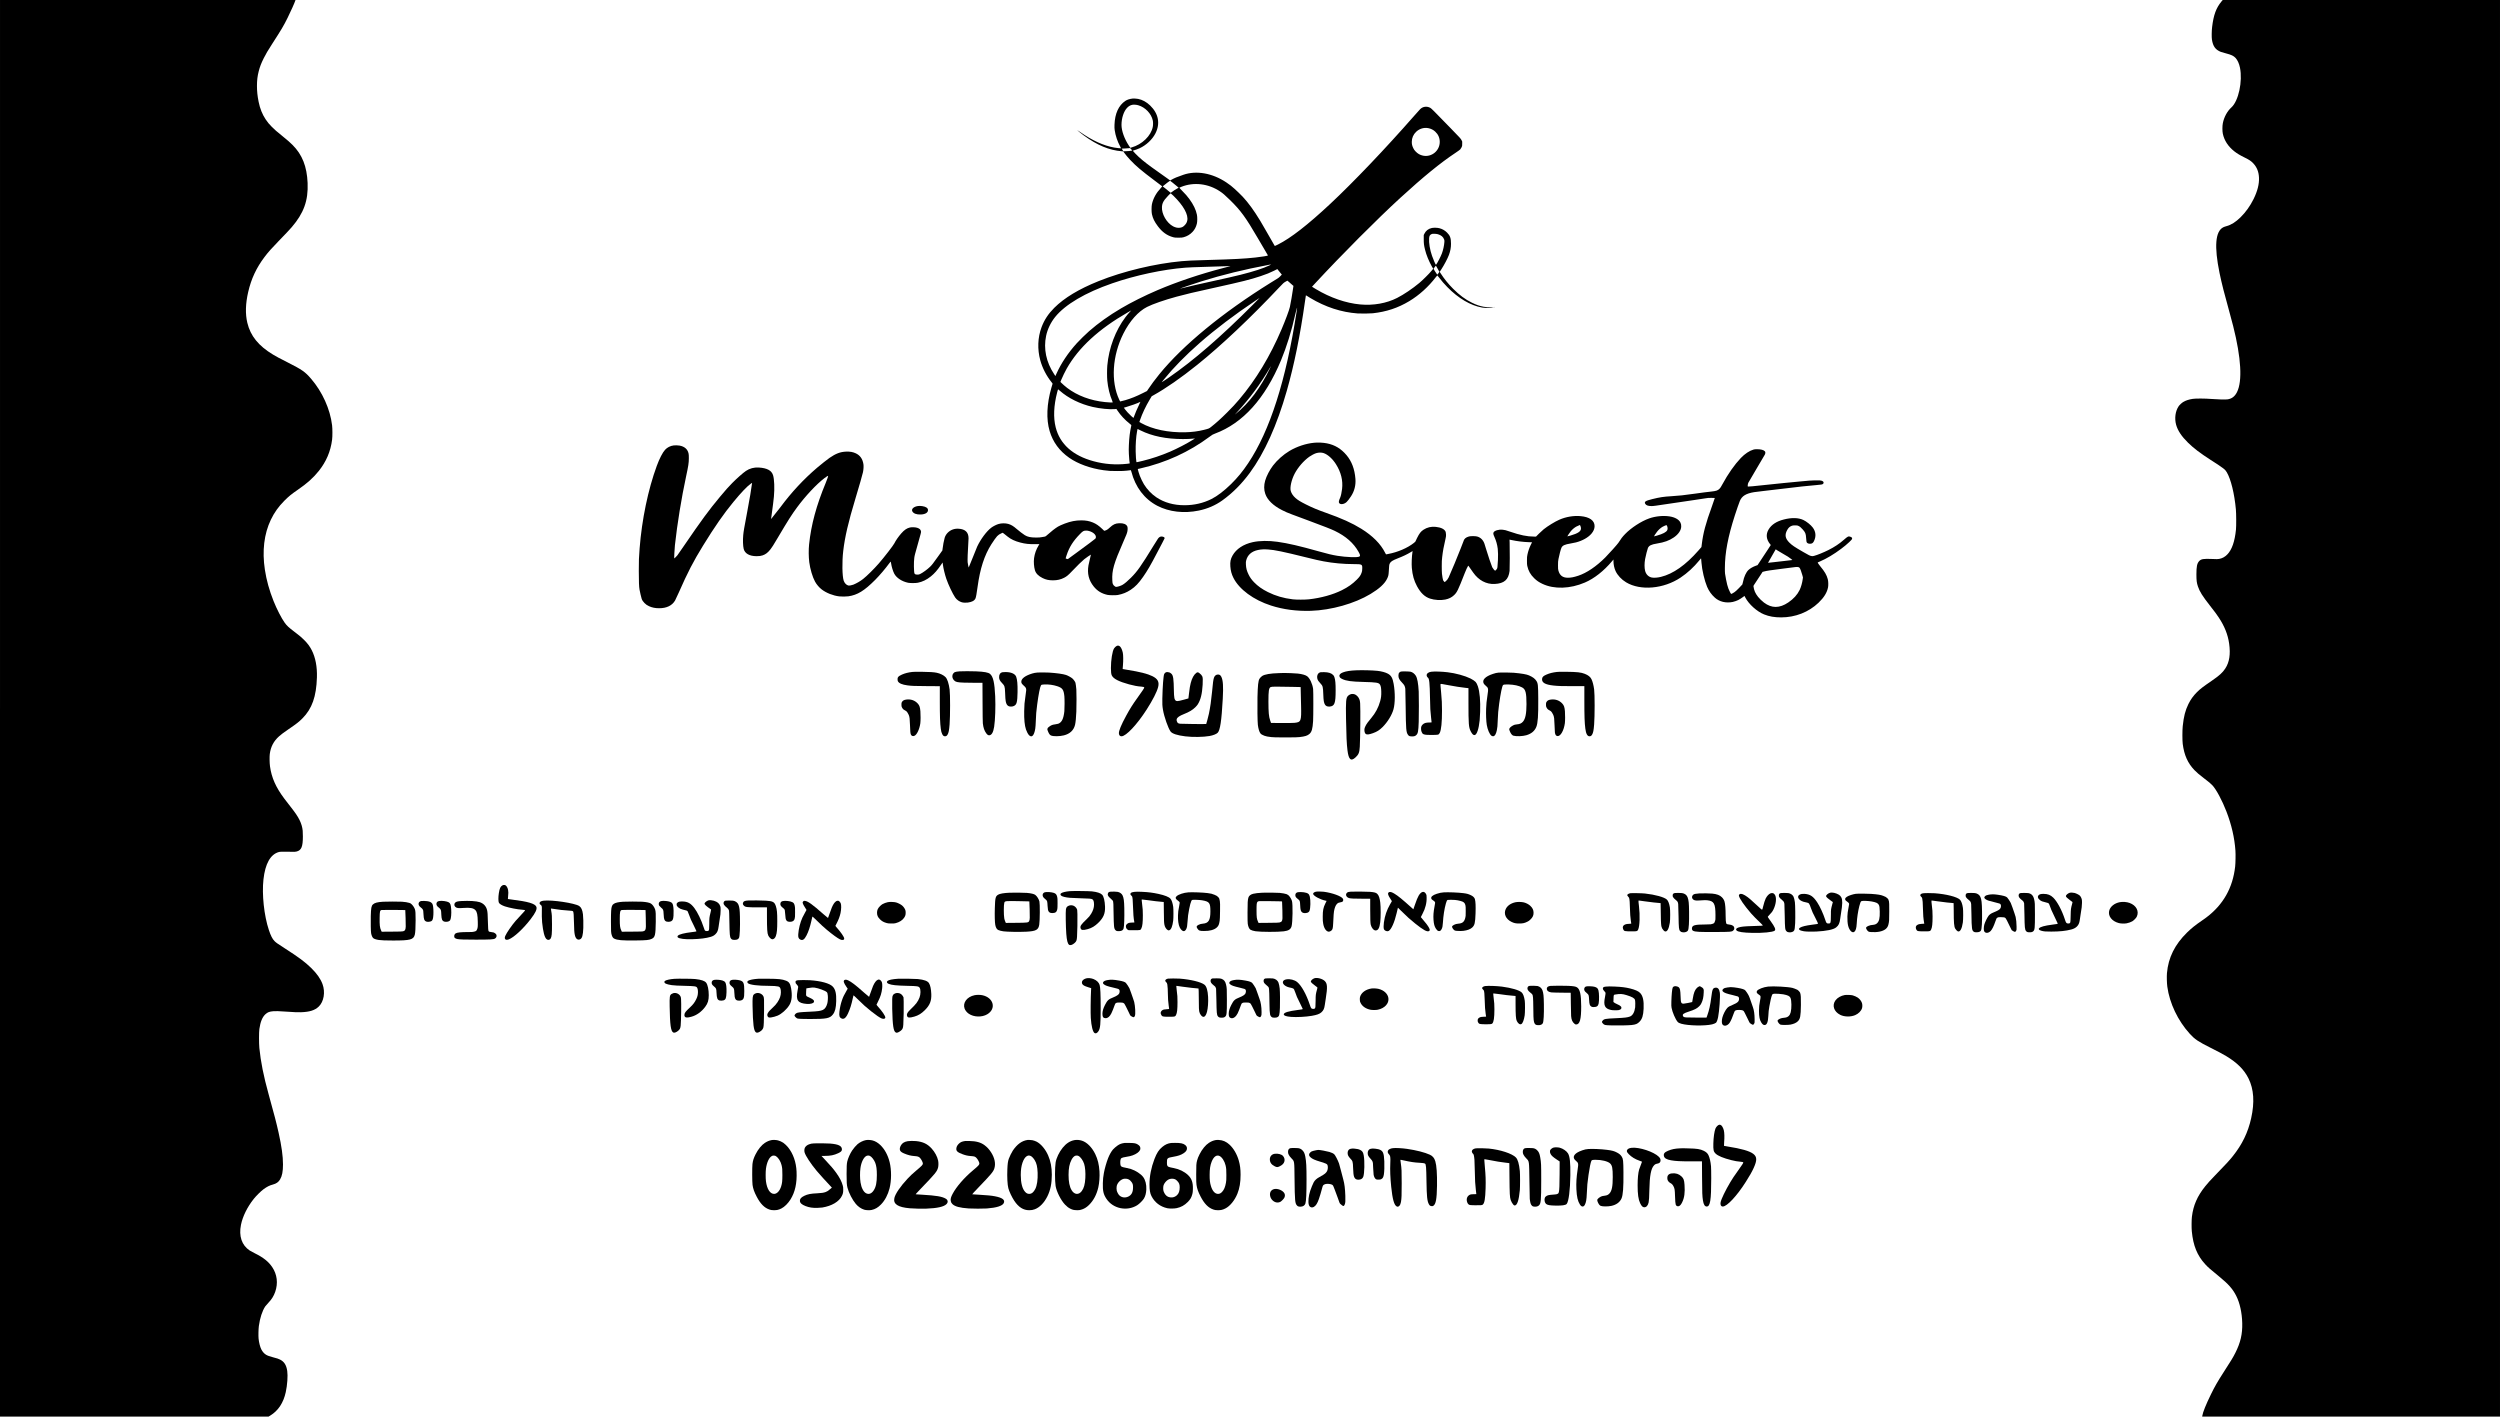 <?xml version="1.0" encoding="UTF-8" standalone="yes"?>
<svg version="1.0" xmlns="http://www.w3.org/2000/svg" width="100%" height="100%" viewBox="0 0 14173 8031" preserveAspectRatio="xMidYMid meet">
  <g transform="translate(0,8031) scale(0.1,-0.1)" fill="#000000" stroke="none">
    <path d="M0 40155 l0 -40155 7613 0 7612 0 102 63 c446 271 742 720 873 1322
89 407 125 926 84 1202 -49 334 -171 527 -409 646 -91 46 -155 67 -383 126
-212 56 -321 95 -408 147 -105 62 -202 172 -267 300 -72 142 -135 388 -158
618 -15 153 -7 550 16 711 62 455 192 856 362 1112 21 32 97 120 169 195 195
203 314 393 397 634 169 487 108 984 -171 1399 -209 311 -505 547 -982 781
-118 58 -250 130 -295 160 -449 299 -624 814 -494 1456 96 477 359 1010 723
1468 134 169 402 435 546 542 198 147 353 226 537 273 196 51 322 139 411 291
116 195 165 451 165 849 0 467 -78 1033 -247 1791 -134 599 -230 969 -571
2199 -283 1021 -445 1834 -522 2610 -25 258 -25 896 0 1075 59 413 167 677
345 842 121 111 228 152 443 169 157 12 277 8 704 -21 497 -35 696 -43 872
-36 493 18 781 110 1001 320 292 279 384 821 215 1276 -113 305 -320 599 -644
915 -352 343 -688 593 -1499 1115 -431 277 -487 317 -580 410 -117 118 -212
305 -319 628 -272 819 -399 2013 -306 2862 99 898 397 1427 875 1557 70 19
179 21 690 14 227 -4 251 -3 324 17 264 73 346 273 346 851 0 119 -5 266 -10
326 -20 203 -79 405 -179 605 -121 241 -237 410 -606 880 -89 113 -202 259
-251 325 -487 647 -732 1198 -819 1845 -25 186 -31 545 -11 696 54 412 219
726 526 1001 126 112 267 218 540 404 443 301 585 412 785 613 545 547 788
1235 821 2321 19 599 -81 1124 -290 1538 -112 220 -237 389 -436 588 -147 148
-244 229 -540 454 -332 252 -440 352 -560 520 -190 267 -448 770 -631 1227
-240 599 -404 1191 -493 1778 -162 1063 -46 2033 338 2835 197 411 436 746
770 1081 252 251 388 363 760 619 530 365 870 669 1184 1060 427 533 675 1115
759 1779 24 185 23 619 -1 816 -111 918 -551 1893 -1190 2636 -338 394 -507
512 -1326 927 -496 251 -625 320 -833 445 -820 492 -1280 1061 -1456 1802
-120 505 -103 1088 50 1750 172 744 462 1366 923 1977 205 273 398 491 796
900 434 448 613 637 746 791 686 797 944 1513 903 2506 -40 939 -302 1604
-854 2159 -139 140 -287 269 -575 502 -336 271 -426 350 -591 514 -164 165
-246 264 -360 435 -191 287 -320 610 -398 996 -66 329 -94 590 -94 900 0 317
29 554 98 825 67 262 141 454 286 745 121 242 233 433 464 790 555 861 659
1036 889 1500 181 365 402 860 441 988 l6 22 -8375 0 -8376 0 0 -40155z"/>
    <path d="M125942 80228 c-305 -366 -452 -767 -533 -1453 -26 -213 -31 -580
-10 -710 59 -380 201 -577 501 -695 30 -12 156 -49 280 -82 332 -88 443 -140
560 -266 111 -118 203 -321 249 -550 157 -775 -83 -1889 -486 -2252 -234 -211
-414 -541 -485 -891 -33 -161 -33 -455 0 -606 83 -381 298 -712 641 -986 159
-126 338 -234 601 -362 251 -122 368 -201 485 -328 205 -220 308 -480 322
-812 15 -364 -86 -763 -307 -1210 -196 -395 -444 -743 -737 -1032 -274 -270
-537 -436 -799 -504 -65 -17 -150 -47 -187 -67 -446 -233 -514 -1084 -207
-2587 116 -566 282 -1220 582 -2295 60 -217 147 -543 193 -725 452 -1791 528
-3114 214 -3738 -126 -249 -298 -378 -548 -409 -123 -15 -552 -4 -891 23 -380
30 -895 33 -1070 6 -227 -35 -400 -93 -540 -178 -90 -56 -206 -164 -259 -242
-187 -275 -242 -691 -141 -1052 92 -328 311 -657 672 -1011 327 -319 676 -586
1275 -972 765 -493 827 -540 926 -709 234 -401 431 -1204 514 -2103 22 -236
25 -947 5 -1145 -69 -678 -229 -1139 -491 -1408 -136 -141 -285 -222 -464
-254 -88 -15 -122 -15 -397 -3 -492 21 -621 0 -733 -119 -122 -130 -158 -306
-158 -759 1 -348 16 -470 87 -682 96 -288 252 -537 689 -1096 276 -352 358
-463 482 -649 333 -499 525 -978 597 -1490 86 -611 16 -1060 -222 -1420 -150
-229 -332 -393 -742 -675 -529 -364 -675 -475 -860 -660 -206 -206 -362 -423
-485 -675 -178 -364 -264 -702 -322 -1255 -25 -239 -25 -811 0 -1005 81 -632
284 -1087 659 -1481 133 -139 270 -255 547 -467 285 -217 381 -297 477 -400
221 -237 554 -859 796 -1487 288 -749 459 -1490 509 -2215 15 -213 6 -709 -15
-900 -136 -1211 -674 -2163 -1633 -2887 -54 -41 -179 -130 -278 -198 -347
-237 -572 -418 -814 -655 -697 -682 -1065 -1425 -1142 -2305 -16 -187 -6 -572
20 -765 127 -939 597 -1926 1270 -2668 287 -317 478 -446 1202 -808 383 -191
684 -351 858 -456 636 -384 1029 -777 1276 -1278 299 -605 349 -1348 149
-2247 -179 -808 -509 -1490 -1045 -2158 -206 -257 -359 -423 -984 -1067 -302
-312 -421 -443 -574 -633 -452 -562 -679 -1082 -757 -1730 -22 -176 -25 -628
-6 -825 78 -814 304 -1370 759 -1867 160 -175 286 -286 794 -699 525 -428 765
-700 965 -1094 205 -406 326 -955 341 -1546 15 -621 -97 -1104 -392 -1689
-135 -267 -230 -423 -669 -1103 -332 -515 -493 -795 -707 -1232 -288 -588
-468 -1035 -494 -1222 l-7 -53 8441 0 8441 0 0 40155 0 40155 -7859 0 -7860 0
-69 -82z"/>
    <path d="M64220 74724 c-178 -21 -318 -65 -419 -132 -386 -258 -597 -722 -618
-1358 -5 -143 -2 -207 12 -305 42 -306 158 -649 311 -923 30 -54 53 -101 50
-103 -9 -9 -252 17 -390 42 -606 108 -1248 401 -1934 882 -90 63 -166 112
-169 109 -5 -5 232 -196 377 -302 761 -559 1440 -842 2156 -899 l81 -7 43 -61
c80 -113 237 -301 352 -422 347 -365 632 -606 1383 -1170 226 -169 416 -314
424 -321 12 -11 1 -27 -68 -101 -269 -288 -435 -592 -507 -923 -27 -121 -27
-439 0 -560 53 -243 144 -429 337 -686 250 -334 520 -528 868 -622 88 -24 112
-26 296 -26 185 0 207 2 297 26 198 54 363 152 501 298 125 132 201 275 249
467 29 117 31 371 4 508 -54 278 -203 587 -430 893 -125 169 -217 274 -403
461 -119 120 -169 177 -161 182 7 5 58 26 113 48 708 281 1527 184 2190 -260
172 -115 250 -183 564 -487 600 -584 897 -990 1577 -2160 147 -251 336 -573
420 -715 85 -142 155 -263 157 -269 3 -19 -352 -78 -713 -117 -615 -68 -1229
-100 -2710 -141 -868 -24 -1151 -37 -1465 -66 -1519 -139 -3321 -572 -4715
-1132 -1110 -445 -1944 -948 -2510 -1512 -339 -338 -569 -687 -724 -1103 -217
-582 -242 -1244 -70 -1876 119 -437 354 -890 644 -1246 50 -62 56 -73 48 -95
-5 -14 -34 -108 -63 -210 -265 -923 -300 -1786 -99 -2460 186 -623 554 -1125
1110 -1513 497 -347 1204 -602 1954 -706 284 -39 398 -46 760 -45 298 0 389 4
565 23 115 12 212 24 215 26 4 2 17 -37 30 -88 224 -873 739 -1550 1470 -1931
671 -348 1511 -445 2353 -271 492 102 939 295 1327 572 580 415 1099 935 1566
1569 832 1131 1538 2695 2095 4649 416 1457 761 3151 1028 5049 28 198 53 361
55 364 3 2 31 -14 63 -35 32 -22 114 -73 183 -115 862 -517 1766 -812 2690
-878 180 -13 707 -7 855 10 777 86 1430 303 2067 686 564 338 1093 817 1514
1369 38 50 73 91 78 90 6 0 52 -56 104 -125 141 -186 288 -356 466 -537 623
-637 1313 -1044 1966 -1158 133 -23 403 -31 530 -15 78 10 99 15 85 22 -10 6
-49 8 -94 4 -93 -8 -299 8 -437 35 -231 44 -404 105 -659 229 -369 180 -708
431 -1065 789 -278 279 -504 559 -709 878 l-52 81 84 128 c172 263 363 626
441 835 80 217 116 410 116 626 0 323 -49 463 -225 638 -122 122 -259 200
-432 247 -112 30 -324 36 -430 13 -199 -44 -341 -155 -427 -335 l-31 -65 0
-230 c0 -256 11 -347 71 -593 74 -303 212 -643 396 -974 33 -60 64 -108 69
-108 5 0 1 -8 -8 -18 -10 -10 -58 -68 -107 -128 -124 -151 -490 -514 -671
-665 -390 -325 -882 -657 -1260 -849 -599 -306 -1346 -438 -2090 -370 -817 75
-1703 382 -2520 873 -82 50 -164 100 -182 112 l-32 21 166 180 c1537 1658
3514 3642 4843 4860 1295 1186 2277 1988 3125 2549 127 84 248 172 269 195 21
23 55 77 75 119 36 75 36 78 36 202 l0 126 -42 84 c-41 82 -58 101 -679 739
-947 975 -1026 1053 -1093 1089 -196 104 -418 73 -571 -79 -31 -30 -186 -203
-345 -385 -1631 -1861 -3440 -3758 -4760 -4991 -1268 -1184 -2227 -1929 -2945
-2291 -171 -86 -186 -92 -198 -76 -17 23 -187 319 -467 813 -293 516 -427 739
-620 1030 -329 498 -635 872 -961 1176 -70 65 -170 158 -221 207 -134 125
-285 243 -468 365 -795 530 -1699 690 -2440 433 -366 -127 -497 -182 -656
-271 l-90 -51 -177 129 c-97 70 -323 231 -502 357 -558 392 -843 612 -1101
847 -110 101 -314 312 -331 343 -7 11 1 17 34 25 80 20 253 83 343 125 376
174 718 493 895 836 288 558 182 1127 -297 1590 -205 198 -442 327 -683 373
-82 16 -244 26 -300 20z m307 -380 c400 -114 745 -476 828 -867 19 -89 19
-254 -1 -357 -96 -508 -608 -1004 -1206 -1170 l-68 -19 -84 127 c-253 380
-416 840 -416 1172 0 383 128 772 320 970 95 98 185 148 303 170 81 14 225 3
324 -26z m16451 -1300 c151 -31 275 -93 385 -194 171 -157 259 -356 259 -585
0 -502 -461 -880 -949 -779 -167 34 -302 111 -426 244 -62 66 -88 103 -127
184 -63 131 -84 222 -83 356 2 222 88 418 250 571 189 178 446 253 691 203z
m-16844 -1199 l56 -70 -33 -7 c-69 -15 -228 -29 -348 -31 l-125 -2 -47 75 -46
75 182 7 c100 4 202 11 227 16 25 6 53 9 62 9 9 -1 41 -33 72 -72z m2319
-1872 c62 -49 170 -137 240 -196 l128 -109 -93 -52 c-106 -58 -209 -125 -293
-191 -32 -25 -61 -45 -65 -45 -4 0 -35 25 -71 56 -35 31 -135 113 -223 182
l-159 126 39 33 c132 114 359 283 380 283 3 0 56 -39 117 -87z m69 -760 c578
-565 863 -1082 783 -1421 -24 -102 -69 -179 -155 -263 -83 -83 -131 -107 -251
-129 -114 -21 -257 7 -389 76 -370 194 -665 709 -637 1110 12 165 54 270 170
424 76 100 306 340 326 340 7 0 75 -62 153 -137z m14996 -2182 c186 -54 302
-152 353 -299 17 -47 19 -72 14 -142 -15 -205 -68 -451 -140 -646 -63 -173
-274 -579 -336 -648 -14 -16 -146 282 -223 504 -123 351 -188 744 -167 1006
11 138 46 194 147 235 42 17 66 19 164 15 75 -3 140 -12 188 -25z m-9538
-1762 c-374 -178 -903 -349 -1660 -539 -399 -99 -719 -172 -1710 -390 -773
-170 -1045 -232 -1440 -330 -151 -38 -276 -67 -278 -66 -8 9 798 284 1203 410
1227 382 2395 669 3875 950 120 23 121 18 10 -35z m9460 -81 c18 -35 62 -114
98 -176 l65 -114 -43 -61 c-83 -118 -69 -113 -118 -43 -62 87 -172 264 -172
276 0 11 122 180 131 180 3 0 21 -28 39 -62z m-11750 17 c-47 -12 -209 -55
-360 -95 -1293 -337 -2614 -782 -3710 -1250 -719 -307 -1495 -695 -2070 -1035
-690 -408 -1272 -824 -1809 -1292 -178 -155 -542 -512 -698 -684 -491 -544
-883 -1130 -1148 -1719 l-63 -140 -74 113 c-448 674 -607 1434 -452 2168 79
376 261 756 512 1068 570 708 1711 1381 3237 1909 1308 453 2869 787 4140 887
220 17 524 29 1250 50 886 25 1229 36 1245 39 8 2 31 4 50 4 25 0 10 -6 -50
-23z m2906 -376 l73 -86 -80 -86 c-58 -62 -104 -101 -167 -138 -48 -29 -224
-138 -392 -242 -2730 -1699 -4951 -3524 -6301 -5177 -240 -294 -486 -625 -637
-856 l-67 -102 -230 -115 c-381 -191 -675 -309 -1007 -406 -90 -26 -269 -71
-284 -71 -3 0 -27 46 -54 103 -484 1031 -393 2491 235 3742 356 713 847 1264
1346 1515 330 166 973 390 1666 579 519 142 938 241 2208 521 1524 336 1973
449 2560 644 330 110 529 190 760 306 l190 95 55 -70 c29 -38 87 -109 126
-156z m468 -496 c69 -66 185 -167 237 -209 l27 -20 -24 -165 c-43 -306 -126
-788 -178 -1032 -36 -171 -252 -752 -471 -1265 -646 -1521 -1457 -2865 -2400
-3977 -222 -262 -378 -430 -689 -741 -349 -348 -616 -589 -916 -825 -106 -84
-124 -91 -396 -159 -329 -83 -678 -128 -1064 -137 -956 -22 -1853 166 -2494
523 l-104 58 38 110 c130 376 323 784 549 1162 l114 191 96 53 c701 388 1577
997 2481 1724 1386 1115 3008 2647 4664 4404 218 231 234 246 335 307 58 35
110 64 115 64 5 1 41 -29 80 -66z m-2044 -1309 c-1820 -1824 -3353 -3151
-4760 -4121 -233 -161 -419 -280 -399 -257 8 11 65 80 125 154 537 664 1222
1362 2034 2073 891 780 1964 1594 3145 2385 132 89 242 161 245 162 3 0 -173
-178 -390 -396z m2485 -395 c-599 -3884 -1509 -6733 -2743 -8579 -318 -475
-599 -817 -978 -1190 -383 -376 -781 -679 -1103 -840 -467 -234 -985 -353
-1536 -352 -607 0 -1142 151 -1585 447 -274 183 -525 445 -706 737 -70 113
-190 359 -237 488 -43 115 -105 317 -109 355 l-3 27 145 33 c1434 324 2765
933 3925 1797 163 121 176 128 306 177 1579 588 2836 1982 3739 4146 318 764
603 1678 809 2604 45 201 100 396 108 387 2 -2 -12 -109 -32 -237z m-9436 14
c-84 -87 -167 -184 -261 -309 -571 -756 -945 -1751 -1033 -2751 -19 -220 -19
-643 0 -849 38 -403 140 -824 275 -1134 22 -51 37 -97 33 -103 -7 -12 -231 -3
-434 18 -829 86 -1568 363 -2148 803 -97 74 -274 227 -340 296 l-44 45 48 118
c61 153 223 485 310 638 676 1192 1811 2237 3455 3182 107 62 197 112 200 113
2 0 -25 -30 -61 -67z m7926 -3217 c-239 -503 -569 -1053 -885 -1474 -320 -427
-707 -830 -1095 -1141 -10 -9 55 65 147 164 699 760 1291 1562 1828 2478 35
59 64 107 66 107 1 0 -26 -60 -61 -134z m-11912 -1267 c477 -422 1150 -754
1864 -919 419 -97 977 -151 1256 -123 l88 9 63 -95 c179 -268 421 -528 684
-735 91 -71 103 -84 98 -106 -87 -411 -117 -647 -138 -1118 -9 -202 -9 -318 0
-500 11 -217 35 -484 47 -523 5 -13 -18 -18 -152 -33 -652 -70 -1277 -23
-1895 145 -1177 318 -1908 971 -2148 1919 -141 556 -113 1234 81 1980 36 137
49 180 55 180 3 0 46 -37 97 -81z m4477 -831 c-103 -213 -204 -448 -260 -608
-19 -52 -35 -97 -36 -98 -11 -15 -225 180 -340 310 -90 100 -216 260 -210 265
2 2 61 19 132 38 225 62 659 219 769 278 17 9 33 16 37 17 4 0 -38 -91 -92
-202z m100 -1420 c660 -326 1460 -489 2400 -489 271 1 387 6 620 27 l65 6
-115 -73 c-339 -213 -903 -507 -1300 -676 -512 -219 -1033 -393 -1542 -518
-297 -72 -359 -85 -363 -72 -16 49 -38 360 -42 602 -8 401 22 830 77 1131 23
124 29 146 39 142 3 -2 76 -37 161 -80z"/>
    <path d="M84725 62900 c-3 -5 1 -10 9 -10 8 0 18 5 21 10 3 6 -1 10 -9 10 -8
0 -18 -4 -21 -10z"/>
    <path d="M84670 62890 c19 -13 30 -13 30 0 0 6 -10 10 -22 10 -19 0 -20 -2 -8
-10z"/>
    <path d="M74495 55209 c-464 -44 -984 -218 -1396 -466 -344 -206 -697 -520
-931 -828 -189 -248 -368 -593 -443 -851 -76 -261 -74 -523 6 -750 122 -351
442 -663 943 -920 192 -99 327 -157 581 -252 105 -39 537 -200 960 -357 887
-330 1239 -468 1450 -569 630 -302 1076 -694 1354 -1192 100 -179 108 -234 40
-270 -111 -57 -744 -34 -1238 46 -300 49 -545 107 -1081 258 -1064 300 -1717
451 -2315 536 -508 72 -1019 65 -1405 -20 -533 -118 -936 -385 -1147 -761
-111 -199 -142 -353 -123 -613 17 -246 70 -441 175 -650 329 -654 1137 -1250
2130 -1570 696 -224 1454 -324 2260 -299 1158 37 2476 409 3382 955 492 296
798 576 936 858 72 146 87 208 98 401 20 362 24 398 53 461 53 116 153 181
456 299 310 121 526 224 749 359 l94 56 -7 -42 c-41 -272 -57 -677 -37 -913
36 -415 124 -726 294 -1040 208 -383 436 -600 737 -700 255 -85 605 -107 862
-55 209 43 361 118 497 246 173 163 224 266 613 1259 67 171 152 357 184 400
14 19 15 19 32 -5 17 -24 107 -151 260 -370 306 -438 742 -670 1217 -646 540
26 785 240 846 740 13 101 15 1285 3 1593 l-6 181 113 -24 c309 -67 651 -109
979 -121 l185 -6 -71 -141 c-81 -163 -151 -366 -190 -551 -25 -118 -28 -150
-28 -345 -1 -171 3 -232 17 -300 60 -280 181 -495 393 -701 150 -144 264 -222
465 -318 661 -315 1570 -287 2409 74 532 229 1069 651 1539 1210 l81 96 0 -97
c0 -184 45 -395 119 -557 111 -242 336 -483 598 -640 812 -489 2126 -375 3088
268 388 260 745 587 1068 982 l92 112 7 -47 c3 -26 11 -119 18 -207 29 -408
174 -1023 320 -1365 102 -238 246 -440 439 -613 259 -233 631 -322 1016 -242
82 17 238 71 310 108 70 35 210 125 282 180 l69 54 49 -93 c200 -380 661 -794
1061 -955 297 -119 588 -170 969 -170 802 -1 1563 297 2120 830 312 298 484
578 541 878 22 120 15 345 -16 458 -66 245 -171 424 -433 740 -85 102 -147
199 -135 210 1 1 59 26 128 56 365 155 793 410 1195 713 197 149 292 227 461
383 132 121 164 163 164 212 0 40 -24 64 -94 90 -115 43 -146 29 -366 -164
-264 -233 -542 -417 -890 -591 -271 -135 -634 -283 -806 -327 -72 -19 -90 -20
-148 -10 -88 15 -147 44 -458 224 -504 291 -645 386 -793 534 -238 236 -276
437 -132 707 72 136 153 211 277 254 43 15 83 19 180 19 119 0 128 -2 190 -31
76 -36 131 -81 230 -190 155 -170 187 -247 201 -484 11 -196 22 -250 57 -283
49 -47 140 -65 228 -47 76 16 121 58 167 157 124 264 98 525 -74 755 -113 152
-354 345 -535 430 -280 131 -660 141 -1104 28 -415 -105 -700 -291 -864 -564
-168 -279 -136 -572 93 -847 l30 -35 -165 -255 c-91 -140 -260 -396 -376 -570
l-209 -317 -77 -27 c-181 -64 -339 -154 -439 -248 -133 -125 -253 -387 -308
-671 -14 -72 -32 -140 -39 -151 -7 -11 -92 -101 -189 -201 -124 -127 -200
-197 -259 -236 -99 -67 -171 -103 -189 -96 -20 8 -111 187 -154 302 -49 132
-87 279 -134 521 -62 313 -65 345 -65 640 2 865 174 1774 566 2990 92 286 242
719 283 815 118 281 345 422 805 499 69 12 310 41 535 66 226 25 685 79 1020
120 983 120 1471 173 1975 215 294 24 342 33 382 69 55 49 37 125 -36 160 -74
36 -161 43 -429 38 -208 -4 -359 -15 -872 -65 -341 -34 -748 -73 -905 -87
-333 -30 -594 -57 -1145 -119 -498 -56 -862 -89 -876 -80 -19 11 -4 144 23
210 13 33 223 392 467 799 244 407 457 767 472 800 40 84 40 149 -1 193 -67
73 -219 113 -435 115 -107 1 -144 -3 -210 -22 -223 -63 -486 -238 -713 -475
-357 -374 -728 -904 -1048 -1495 -79 -147 -111 -197 -159 -246 -104 -105 -181
-131 -490 -165 -257 -28 -440 -51 -900 -116 -683 -95 -867 -115 -1325 -144
-474 -29 -669 -59 -1099 -165 -394 -98 -467 -148 -398 -270 47 -83 163 -125
347 -125 125 0 110 -2 1220 164 388 58 926 137 1195 176 270 39 558 83 640 97
127 23 179 27 342 27 105 1 194 -2 198 -6 3 -3 -68 -210 -158 -460 -362 -994
-505 -1532 -582 -2183 l-17 -139 -171 -196 c-722 -824 -1434 -1326 -2124
-1494 -195 -48 -389 -62 -518 -38 -187 36 -327 175 -380 377 -44 170 -44 428
-1 670 33 181 130 566 160 630 63 136 190 199 507 250 429 70 695 166 959 346
262 178 419 410 421 621 1 95 -8 139 -42 216 -80 177 -310 309 -624 357 -357
54 -793 11 -1150 -115 -452 -160 -1025 -533 -1367 -889 -152 -158 -228 -257
-380 -496 -49 -78 -555 -643 -743 -830 -513 -513 -1053 -877 -1533 -1035 -251
-82 -408 -113 -587 -113 -293 0 -460 127 -537 408 -19 71 -22 105 -22 295 0
193 3 230 27 360 40 215 133 566 168 637 64 132 183 186 526 243 99 16 233 43
297 60 368 95 692 277 878 495 119 140 178 281 178 428 0 317 -284 520 -790
566 -397 37 -831 -36 -1211 -203 -248 -109 -652 -356 -884 -542 -60 -48 -183
-161 -273 -251 l-162 -163 -114 0 c-392 0 -788 82 -1361 280 -237 82 -290 96
-418 110 -210 24 -460 -49 -512 -149 -29 -58 -20 -112 44 -255 101 -223 160
-433 191 -676 18 -147 23 -445 11 -640 -30 -468 -26 -435 -57 -497 -26 -53
-79 -103 -107 -103 -23 0 -127 124 -160 192 -45 94 -245 687 -342 1013 -41
139 -86 284 -100 324 -78 216 -222 355 -420 407 -99 26 -362 27 -455 1 -185
-51 -282 -138 -319 -289 -9 -39 -240 -618 -496 -1243 -109 -267 -308 -730
-340 -795 -48 -94 -97 -159 -162 -212 -32 -27 -61 -48 -65 -48 -8 0 -71 77
-86 106 -14 28 -47 216 -64 364 -8 70 -12 239 -12 430 0 260 4 349 23 510 40
348 83 587 197 1080 22 98 25 130 21 215 -3 55 -11 116 -18 135 -55 156 -251
257 -564 291 -256 27 -492 -29 -696 -164 -151 -100 -232 -205 -365 -471 -52
-104 -94 -194 -94 -200 -1 -6 -36 -39 -78 -72 -363 -289 -928 -532 -1457 -629
-49 -9 -100 -19 -112 -22 -19 -4 -28 7 -72 95 -251 500 -701 953 -1346 1354
-519 323 -1120 594 -2011 908 -481 170 -764 289 -1134 475 -327 165 -444 238
-589 364 -128 111 -226 258 -266 396 -58 200 42 641 222 983 192 362 506 726
831 959 105 76 294 174 388 202 145 43 304 44 422 4 236 -79 504 -320 699
-628 288 -454 405 -926 348 -1405 -24 -203 -66 -395 -106 -487 -78 -177 -94
-256 -61 -309 67 -105 276 -79 423 54 55 50 151 174 251 326 193 293 278 631
250 988 -44 553 -209 993 -506 1345 -307 365 -658 577 -1106 667 -219 44 -498
57 -735 35z m15102 -4716 c14 -33 28 -85 31 -120 15 -181 -153 -299 -611 -430
-87 -25 -160 -43 -163 -40 -5 5 139 218 194 287 83 103 220 218 322 270 37 20
188 87 198 89 2 1 15 -25 29 -56z m4914 -5 c34 -77 38 -174 9 -233 -54 -112
-237 -209 -588 -311 -85 -24 -159 -43 -164 -42 -9 3 95 162 175 266 85 109
201 213 310 277 62 36 197 95 218 95 10 0 25 -20 40 -52z m-22626 -1328 c381
-25 852 -123 2130 -440 555 -138 763 -186 1025 -234 544 -102 1131 -155 1705
-156 476 -1 491 -9 483 -260 -4 -119 -8 -145 -35 -223 -52 -149 -111 -235
-268 -393 -250 -251 -494 -424 -853 -604 -507 -253 -1178 -439 -1864 -516
-216 -25 -716 -25 -918 -1 -528 64 -972 194 -1410 412 -328 163 -573 337 -785
557 -139 144 -228 268 -309 433 -104 210 -145 364 -153 581 -5 121 -3 151 16
224 79 312 306 513 666 589 181 39 331 47 570 31z m29189 -239 c238 -133 376
-220 474 -303 l63 -53 -28 -7 c-15 -4 -197 -26 -403 -48 -206 -23 -503 -57
-660 -75 -156 -19 -285 -33 -287 -31 -2 2 292 519 398 698 l39 67 93 -63 c50
-35 191 -118 311 -185z m880 -762 c22 -6 52 -24 66 -39 35 -37 109 -231 155
-405 l38 -140 -13 -95 c-26 -206 -97 -456 -174 -615 -134 -274 -345 -507 -644
-709 -497 -336 -941 -338 -1379 -7 -115 87 -263 230 -335 324 -163 211 -225
353 -261 601 -4 24 9 48 67 130 75 106 320 478 400 608 l47 76 82 22 c155 42
334 70 1042 159 391 50 724 92 740 94 62 8 131 7 169 -4z"/>
    <path d="M38200 55059 c-195 -23 -374 -114 -496 -249 -143 -158 -318 -498
-471 -915 -490 -1331 -846 -3043 -972 -4675 -40 -513 -46 -677 -46 -1280 1
-607 11 -889 41 -1057 20 -115 99 -454 121 -518 27 -82 80 -162 158 -240 89
-89 140 -124 259 -181 166 -78 355 -117 576 -116 423 0 734 151 901 438 26 43
122 250 214 458 503 1143 825 1765 1371 2651 666 1082 1173 1811 1728 2485
444 538 775 885 988 1034 52 36 69 44 65 30 -3 -10 -8 -44 -12 -74 -32 -270
-121 -798 -260 -1536 -183 -968 -208 -1116 -230 -1344 -26 -274 -15 -608 26
-777 65 -263 330 -414 732 -414 152 0 242 12 345 47 173 60 294 154 447 349
85 109 155 220 404 640 617 1042 780 1297 1101 1735 467 635 1101 1312 1550
1654 103 78 199 140 207 132 13 -13 -46 -190 -133 -398 -530 -1273 -828 -2374
-944 -3488 -32 -307 -28 -715 10 -1014 48 -381 187 -846 327 -1100 90 -164
237 -336 378 -443 265 -202 644 -351 995 -393 134 -16 386 -14 514 4 514 73
905 312 1521 931 259 261 578 636 802 943 51 69 78 99 83 90 4 -7 12 -51 19
-98 26 -182 106 -446 177 -580 128 -243 434 -444 789 -518 115 -24 427 -23
550 2 262 52 496 166 735 357 209 168 367 348 588 673 l80 117 6 -38 c3 -21 8
-60 12 -88 24 -198 113 -565 194 -800 118 -341 355 -842 499 -1054 89 -131
237 -237 386 -277 86 -23 230 -29 336 -14 238 32 374 107 433 239 28 62 67
276 116 641 141 1041 385 1798 783 2425 118 186 273 404 326 458 70 72 142
121 241 163 l78 32 102 -79 c56 -44 138 -109 181 -144 176 -143 411 -254 704
-330 297 -78 502 -100 848 -92 136 4 246 3 244 -1 -3 -4 -23 -37 -46 -74 -138
-228 -223 -467 -257 -722 -28 -208 -6 -502 50 -687 54 -178 197 -324 431 -439
189 -94 354 -130 590 -130 243 0 442 46 637 147 145 75 236 151 439 366 282
297 577 586 694 680 111 89 374 271 382 264 2 -3 -24 -114 -57 -247 -33 -133
-70 -295 -81 -359 -80 -464 16 -851 299 -1203 204 -253 451 -402 782 -474 107
-24 474 -27 585 -5 278 53 502 144 734 298 258 172 440 362 697 729 242 346
429 667 789 1359 103 198 240 459 305 580 65 121 121 232 125 247 14 54 -71
102 -182 102 -67 0 -132 -40 -189 -114 -22 -30 -133 -206 -246 -390 -721
-1178 -928 -1472 -1292 -1835 -191 -191 -349 -324 -466 -395 -83 -50 -234
-104 -333 -118 -53 -8 -61 -7 -100 18 -62 40 -97 78 -124 137 -20 44 -25 75
-32 209 -29 566 81 952 631 2204 170 385 200 463 223 573 21 98 19 232 -4 282
-60 129 -219 192 -460 182 -215 -8 -344 -68 -532 -244 -113 -106 -185 -152
-273 -174 l-46 -11 -107 103 c-199 189 -348 292 -538 370 -205 83 -399 119
-657 119 -314 0 -595 -55 -933 -182 -162 -62 -314 -130 -388 -175 -148 -89
-402 -286 -586 -455 -96 -87 -120 -104 -155 -109 -22 -3 -99 -16 -171 -30
-110 -20 -161 -23 -335 -23 -301 1 -466 35 -627 132 -94 57 -334 239 -458 349
-191 168 -326 249 -488 293 -160 44 -380 42 -542 -5 -121 -34 -311 -130 -415
-209 -265 -199 -602 -651 -799 -1071 -31 -66 -151 -362 -266 -658 -115 -295
-212 -534 -216 -530 -10 11 -45 187 -60 298 -12 96 6 617 36 1060 8 116 15
248 15 295 0 344 -184 522 -563 546 -241 15 -454 -63 -617 -226 -78 -78 -140
-179 -173 -285 -39 -122 -105 -471 -122 -650 l-7 -69 -260 -363 c-288 -403
-328 -455 -437 -562 -151 -148 -418 -343 -570 -415 -58 -27 -76 -31 -151 -31
-96 0 -141 17 -164 63 -38 75 -46 658 -12 889 22 147 27 166 216 833 148 518
171 611 167 652 -13 107 -76 170 -212 215 -106 35 -306 44 -417 19 -174 -39
-319 -138 -492 -335 -165 -190 -315 -405 -390 -560 -56 -118 -571 -784 -882
-1142 -272 -313 -675 -711 -889 -880 -162 -128 -365 -246 -558 -325 -77 -31
-228 -58 -276 -49 -111 21 -224 137 -270 279 -84 258 -97 1065 -26 1676 91
790 289 1646 690 2970 218 721 400 1356 430 1501 32 155 43 348 25 456 -48
300 -188 498 -434 614 -164 76 -325 105 -550 96 -325 -13 -578 -108 -936 -354
-114 -78 -502 -385 -700 -554 -770 -656 -1469 -1408 -2094 -2254 -107 -144
-519 -666 -522 -662 -1 1 16 124 37 272 55 389 107 804 124 995 44 475 23 998
-48 1221 -85 269 -339 405 -814 435 -263 16 -513 -51 -728 -196 -154 -104
-526 -433 -776 -687 -209 -212 -372 -395 -695 -783 -637 -765 -1039 -1313
-2051 -2793 -172 -252 -333 -484 -357 -515 -44 -57 -174 -188 -180 -181 -11
13 16 549 38 754 133 1217 370 2674 631 3885 134 624 157 770 158 1040 1 154
-3 212 -17 275 -53 240 -227 392 -507 444 -87 15 -245 21 -329 10z m23546
-4855 c236 -68 395 -216 382 -355 -4 -37 -12 -58 -34 -80 -34 -37 -452 -348
-1093 -817 l-464 -339 -63 16 c-74 17 -74 -3 -7 200 151 462 368 806 760 1207
164 169 206 192 349 193 60 1 105 -6 170 -25z"/>
    <path d="M52045 51623 c-243 -34 -388 -167 -325 -298 61 -125 239 -193 484
-183 252 11 406 105 406 248 0 116 -106 191 -320 226 -81 13 -179 16 -245 7z"/>
    <path d="M63305 43689 c-50 -26 -107 -81 -145 -137 -98 -148 -180 -657 -180
-1120 0 -220 16 -345 53 -419 96 -189 396 -342 981 -502 266 -73 492 -114 686
-126 112 -7 170 -25 170 -55 0 -33 -103 -187 -400 -600 -260 -362 -411 -602
-622 -990 -289 -529 -428 -869 -415 -1012 9 -106 60 -160 148 -160 258 2 881
666 1426 1517 348 545 579 997 649 1271 75 296 -18 471 -331 624 -272 134
-701 242 -1408 355 -148 24 -270 45 -271 47 -2 2 6 95 16 208 23 247 20 599
-7 715 -72 319 -202 462 -350 384z"/>
    <path d="M76910 42310 c-356 -13 -598 -50 -778 -120 -155 -60 -221 -137 -193
-230 18 -62 56 -97 155 -145 224 -108 515 -148 1186 -165 759 -19 884 -39 954
-152 49 -82 67 -179 73 -398 6 -215 -11 -357 -63 -543 -100 -360 -265 -670
-512 -962 -174 -206 -260 -324 -312 -430 -61 -123 -73 -173 -68 -272 4 -88 34
-163 80 -196 61 -45 186 -30 408 50 224 80 367 171 540 343 285 284 530 683
620 1010 94 342 98 937 9 1440 -59 333 -137 471 -324 576 -137 76 -369 139
-600 163 -281 29 -825 44 -1175 31z"/>
    <path d="M54400 42250 c-134 -10 -235 -27 -272 -46 -47 -24 -105 -91 -122
-141 -37 -107 -9 -226 75 -317 91 -100 187 -123 569 -136 146 -5 441 -9 657
-10 l391 0 5 -1092 c3 -736 8 -1129 16 -1203 27 -248 86 -424 192 -566 66 -90
121 -124 184 -114 131 19 217 176 266 485 58 371 85 1147 59 1720 -35 773
-115 1123 -292 1274 -98 84 -325 126 -795 146 -257 11 -774 11 -933 0z"/>
    <path d="M79426 42238 c-60 -13 -116 -65 -134 -124 -6 -23 -12 -73 -12 -111 0
-131 53 -234 200 -386 140 -147 168 -200 190 -357 5 -41 14 -487 19 -990 15
-1324 27 -1474 136 -1622 49 -67 81 -80 201 -86 124 -6 191 11 252 63 110 95
132 203 152 760 13 347 12 1482 0 1720 -26 471 -81 767 -168 901 -75 114 -177
192 -292 222 -70 18 -473 26 -544 10z"/>
    <path d="M81155 42229 c-90 -12 -129 -24 -187 -61 -60 -38 -88 -82 -88 -140 0
-47 33 -109 71 -136 78 -55 103 -298 119 -1157 11 -607 17 -719 60 -1100 17
-143 30 -266 30 -272 0 -10 -29 -13 -112 -13 -208 0 -309 -30 -396 -117 -72
-72 -95 -141 -89 -258 3 -67 12 -107 32 -157 52 -129 102 -156 319 -170 160
-10 535 -3 599 12 49 11 78 37 110 103 84 173 127 592 127 1252 0 400 -10 613
-49 1020 -37 380 -43 477 -32 494 12 18 61 11 466 -67 329 -64 685 -119 953
-148 l162 -17 0 -811 c0 -1231 14 -1408 125 -1629 85 -168 154 -234 229 -220
123 24 231 344 281 836 8 78 20 291 27 474 22 631 -22 1134 -129 1456 -35 105
-82 198 -126 246 -46 51 -177 139 -287 193 -322 159 -845 302 -1305 357 -319
38 -736 52 -910 30z"/>
    <path d="M51720 42216 c-237 -28 -409 -72 -585 -148 -124 -54 -187 -97 -223
-150 -23 -36 -27 -52 -27 -117 0 -58 5 -86 21 -116 59 -114 242 -191 539 -230
259 -33 368 -37 1093 -42 l742 -5 0 -791 c0 -932 13 -1305 56 -1625 20 -148
37 -212 80 -300 43 -89 88 -124 158 -124 63 0 104 27 144 92 63 106 92 248
117 585 36 477 37 1713 1 1976 -47 345 -130 596 -233 703 -102 106 -303 206
-501 247 -156 33 -408 49 -852 54 -311 3 -444 1 -530 -9z"/>
    <path d="M88265 42216 c-248 -30 -413 -72 -590 -148 -183 -80 -242 -137 -252
-246 -19 -212 172 -324 642 -376 257 -29 493 -36 1126 -36 l629 0 0 -782 c0
-935 13 -1304 56 -1628 38 -293 115 -432 238 -432 63 0 104 27 144 92 63 105
92 247 117 580 37 481 38 1709 0 1985 -32 239 -86 447 -152 582 -63 130 -184
226 -381 303 -214 84 -430 108 -1052 115 -307 3 -444 1 -525 -9z"/>
    <path d="M56833 42200 c-131 -26 -198 -130 -192 -293 5 -112 44 -192 149 -301
166 -174 177 -206 190 -536 13 -330 19 -419 35 -507 41 -234 139 -325 335
-309 57 4 91 14 140 38 152 77 187 218 197 783 7 440 -17 706 -78 870 -62 167
-295 267 -614 264 -66 -1 -139 -5 -162 -9z"/>
    <path d="M66098 42196 c-41 -18 -79 -57 -99 -102 -43 -96 -88 -688 -104 -1389
-7 -296 0 -421 36 -635 67 -395 292 -1039 429 -1228 91 -126 379 -221 838
-277 427 -52 1015 -43 1372 19 204 36 392 111 463 184 140 143 219 675 288
1927 39 707 16 1052 -81 1245 -49 96 -100 130 -193 130 -105 -1 -191 -71 -226
-185 -39 -127 -57 -255 -106 -790 -44 -475 -106 -906 -180 -1252 -33 -152
-140 -556 -152 -577 -8 -12 -1362 1 -1477 14 -116 14 -153 41 -185 138 -22 66
-23 76 -11 119 28 102 151 188 415 293 294 116 486 232 640 384 50 50 111 120
134 156 166 256 252 599 282 1121 16 286 10 409 -23 479 -29 61 -83 120 -166
183 -70 53 -110 55 -171 10 -136 -100 -245 -299 -316 -575 -43 -170 -59 -270
-99 -603 l-32 -270 -264 -73 c-367 -102 -429 -103 -497 -3 -12 18 -27 56 -32
84 -17 83 -31 279 -31 452 0 243 -18 579 -35 680 -25 148 -51 210 -112 265
-31 29 -76 57 -108 69 -62 23 -154 27 -197 7z"/>
    <path d="M74870 42201 c-96 -21 -156 -78 -185 -174 -31 -104 -9 -228 56 -323
18 -27 70 -88 115 -135 138 -147 148 -183 164 -624 12 -354 32 -473 95 -580
47 -82 143 -122 263 -112 283 25 342 183 342 912 0 404 -17 594 -68 750 -22
67 -35 89 -79 133 -103 104 -259 152 -508 157 -88 2 -176 1 -195 -4z"/>
    <path d="M58825 42183 c-120 -10 -215 -27 -302 -54 -399 -121 -623 -289 -623
-464 1 -89 22 -120 186 -269 33 -29 60 -66 74 -99 28 -65 25 -126 -25 -452
-53 -349 -66 -500 -72 -855 -8 -471 25 -807 102 -1037 42 -125 114 -260 169
-318 118 -123 222 -82 295 116 57 154 79 311 91 644 15 429 27 575 81 980 74
564 160 999 213 1079 25 39 57 48 197 54 238 9 504 -27 722 -99 300 -98 369
-195 408 -569 16 -150 15 -692 0 -845 -44 -431 -146 -639 -349 -716 -32 -11
-109 -27 -173 -34 -137 -17 -205 -40 -302 -105 -87 -59 -115 -87 -132 -135
-16 -48 -7 -90 44 -197 55 -119 92 -165 155 -194 128 -58 482 -55 730 7 341
86 554 286 631 591 34 137 63 425 75 758 13 365 13 1077 0 1251 -11 145 -35
322 -50 380 -16 57 -100 178 -167 239 -69 63 -259 169 -368 205 -169 57 -545
109 -965 135 -152 9 -551 11 -645 3z"/>
    <path d="M84970 42180 c-129 -13 -193 -28 -340 -77 -430 -143 -622 -345 -514
-543 19 -35 54 -75 105 -117 161 -135 166 -161 105 -563 -50 -330 -65 -479
-75 -755 -12 -321 4 -713 38 -916 45 -265 157 -525 262 -608 33 -26 88 -39
123 -30 79 22 144 141 185 339 31 145 41 258 51 569 12 348 31 568 81 936 79
580 167 1003 219 1055 33 33 120 43 315 36 318 -11 579 -68 766 -167 198 -106
249 -302 249 -949 -1 -535 -61 -835 -201 -994 -84 -95 -180 -139 -334 -151
-44 -4 -101 -13 -128 -20 -122 -35 -284 -152 -307 -221 -16 -49 -6 -91 48
-203 55 -113 116 -180 180 -199 160 -48 522 -35 732 26 285 83 472 239 567
472 88 218 117 636 110 1590 -5 781 -15 877 -105 1016 -86 132 -196 215 -417
314 -136 61 -407 108 -870 150 -150 14 -740 21 -845 10z"/>
    <path d="M72495 42149 c-478 -14 -793 -68 -937 -160 -52 -33 -123 -106 -155
-159 -71 -117 -98 -369 -114 -1055 -12 -496 1 -1410 22 -1565 29 -218 82 -393
143 -473 39 -52 112 -96 221 -136 107 -38 193 -56 395 -78 142 -15 253 -18
800 -18 546 0 658 3 800 18 313 35 455 80 568 182 129 116 176 285 204 725 17
274 18 1702 1 1825 -40 290 -183 595 -333 714 -88 70 -291 129 -532 155 -130
15 -658 38 -783 34 -27 -1 -163 -5 -300 -9z m758 -779 c219 -6 417 -10 441
-10 l43 0 6 -292 c4 -161 12 -509 18 -772 21 -875 -1 -930 -381 -965 -84 -8
-320 -11 -724 -9 l-599 3 -48 140 c-77 225 -98 455 -99 1077 0 603 24 763 123
815 61 32 303 34 1220 13z"/>
    <path d="M76570 40952 c-64 -24 -100 -46 -142 -85 -122 -114 -137 -283 -119
-1317 16 -968 37 -1415 82 -1779 65 -523 193 -639 449 -406 185 168 230 281
249 611 29 504 43 2147 21 2451 -11 156 -31 229 -91 329 -43 72 -129 150 -199
183 -71 33 -183 39 -250 13z"/>
    <path d="M51380 40650 c-130 -17 -199 -56 -247 -137 -26 -44 -28 -56 -28 -148
0 -89 3 -106 27 -155 40 -81 81 -125 148 -158 32 -17 73 -40 89 -52 46 -32
116 -136 150 -222 47 -117 60 -219 71 -588 11 -366 21 -463 52 -528 37 -79
125 -105 207 -62 139 70 280 376 326 705 18 128 20 497 4 680 -20 236 -54 334
-150 439 -165 181 -393 260 -649 226z"/>
    <path d="M87920 40650 c-130 -17 -199 -56 -247 -137 -26 -44 -28 -56 -28 -148
0 -89 3 -106 27 -155 40 -81 81 -125 148 -158 32 -17 73 -40 89 -52 46 -32
116 -136 150 -222 48 -119 60 -219 71 -583 5 -181 14 -366 20 -410 19 -141 70
-205 163 -205 167 0 345 322 402 725 18 129 20 511 4 685 -21 234 -54 330
-150 434 -165 181 -393 260 -649 226z"/>
    <path d="M28493 30122 c-120 -65 -169 -168 -212 -442 -37 -239 -35 -474 4
-550 35 -67 170 -148 340 -205 260 -85 721 -174 984 -190 63 -4 125 -11 138
-16 41 -15 35 -22 -257 -334 -109 -115 -226 -244 -262 -285 -227 -266 -504
-668 -582 -848 -77 -176 14 -267 197 -198 292 110 823 602 1247 1156 276 360
369 566 316 695 -75 178 -467 293 -1377 405 -127 15 -232 30 -235 33 -3 3 2
66 10 141 20 171 20 276 0 374 -26 130 -85 231 -155 268 -37 19 -117 17 -156
-4z"/>
    <path d="M60655 29789 c-235 -20 -435 -68 -499 -121 -28 -23 -36 -37 -36 -62
0 -62 75 -111 223 -146 202 -47 341 -59 917 -75 499 -14 596 -22 660 -53 72
-35 104 -134 103 -317 -1 -160 -55 -332 -160 -504 -73 -122 -129 -189 -257
-311 -322 -307 -378 -390 -346 -508 32 -119 127 -133 406 -57 233 64 408 170
610 370 288 285 384 520 371 905 -12 326 -75 586 -165 677 -94 93 -281 155
-577 189 -156 18 -1076 28 -1250 13z"/>
    <path d="M62971 29759 c-95 -9 -126 -25 -153 -80 -43 -83 -12 -167 99 -266
159 -143 170 -155 188 -213 14 -47 18 -138 25 -628 13 -799 23 -897 101 -986
49 -56 97 -70 222 -64 144 6 219 54 247 157 34 128 49 596 39 1151 -8 407 -34
593 -103 728 -47 94 -160 171 -277 191 -83 14 -294 20 -388 10z"/>
    <path d="M74594 29756 c-98 -24 -161 -79 -149 -129 29 -112 382 -305 682 -372
l81 -18 -74 -151 c-114 -232 -145 -391 -145 -745 -1 -203 4 -281 27 -406 48
-267 179 -446 325 -445 34 1 109 36 142 68 67 63 84 132 97 405 26 510 31 588
46 677 33 199 92 349 168 425 58 58 92 74 191 90 94 15 115 24 144 61 27 35
28 102 1 146 -87 144 -599 329 -1083 393 -139 18 -381 18 -453 1z"/>
    <path d="M76584 29760 c-126 -10 -175 -23 -214 -56 -115 -97 -55 -260 115
-309 86 -26 282 -35 748 -35 l447 0 0 -582 c1 -584 8 -801 31 -894 44 -177
167 -324 274 -324 145 0 224 140 264 470 32 257 32 853 1 1110 -31 254 -78
395 -161 485 -72 77 -155 102 -419 125 -159 14 -952 21 -1086 10z"/>
    <path d="M64320 29750 c-101 -8 -183 -35 -216 -71 -10 -12 -18 -36 -18 -56 0
-30 7 -43 40 -72 23 -20 46 -46 52 -57 29 -54 42 -197 52 -539 13 -454 34
-703 76 -916 l5 -26 -138 -6 c-157 -6 -209 -19 -272 -74 -54 -46 -71 -80 -71
-145 0 -80 42 -155 106 -188 l49 -25 317 0 c368 0 350 -4 405 105 59 119 83
331 83 740 0 268 -6 357 -45 670 -25 206 -26 220 -9 227 8 3 160 -15 337 -40
310 -45 607 -79 807 -95 l95 -7 6 -550 c6 -538 8 -602 31 -735 21 -129 105
-264 191 -308 46 -24 48 -24 92 -7 102 38 175 223 216 545 18 136 18 650 1
775 -29 214 -89 392 -156 466 -89 101 -322 194 -681 272 -311 68 -567 101
-910 117 -240 11 -302 11 -445 0z"/>
    <path d="M78770 29739 c-19 -4 -45 -20 -58 -35 -49 -57 -13 -165 123 -364 75
-110 77 -115 63 -140 -8 -14 -50 -86 -93 -160 -185 -321 -297 -650 -349 -1028
-21 -149 -21 -321 -1 -370 44 -105 178 -157 274 -107 145 75 330 490 451 1015
29 124 56 243 62 264 l10 39 176 -175 c343 -339 518 -497 802 -724 457 -366
672 -485 778 -430 62 32 64 73 7 186 -57 112 -197 298 -418 552 l-47 55 84
164 c103 199 147 310 191 483 43 169 58 309 53 476 -3 131 -4 137 -37 193
-105 184 -268 145 -414 -99 -56 -93 -125 -263 -217 -531 l-83 -243 -81 73
c-552 497 -783 686 -990 811 -135 82 -217 109 -286 95z"/>
    <path d="M59237 29726 c-154 -42 -172 -225 -34 -339 28 -23 75 -64 103 -92 63
-61 69 -84 83 -340 5 -99 16 -203 24 -232 34 -127 104 -178 242 -177 181 1
253 57 287 224 9 44 13 152 13 340 0 237 -3 285 -19 350 -35 139 -79 192 -190
230 -134 46 -402 64 -509 36z"/>
    <path d="M73577 29729 c-96 -23 -142 -78 -141 -169 1 -84 32 -131 145 -219
112 -86 117 -101 129 -351 12 -262 31 -334 104 -398 62 -54 187 -65 307 -26
50 16 102 63 119 109 57 151 66 591 16 803 -37 158 -108 209 -341 247 -98 16
-278 18 -338 4z"/>
    <path d="M67365 29720 c-255 -17 -559 -118 -664 -220 -79 -77 -63 -149 54
-229 89 -62 125 -103 125 -142 0 -17 -16 -110 -34 -207 -47 -237 -56 -308 -63
-497 -10 -285 25 -540 96 -687 62 -129 155 -217 229 -218 51 0 104 44 141 118
44 87 61 186 76 438 16 263 37 422 90 692 46 233 89 394 123 462 22 45 33 56
62 63 57 15 421 0 545 -22 423 -74 475 -143 475 -631 0 -500 -105 -670 -428
-695 -96 -8 -164 -26 -242 -65 -122 -62 -137 -106 -71 -206 83 -127 128 -144
376 -144 185 0 286 11 421 45 128 33 234 86 309 156 97 91 128 164 161 381 12
77 17 214 21 548 5 383 3 462 -11 560 -21 138 -32 165 -92 230 -57 61 -87 80
-204 130 -134 57 -206 75 -405 100 -269 34 -864 56 -1090 40z"/>
    <path d="M81845 29720 c-130 -9 -246 -33 -395 -82 -237 -77 -346 -176 -304
-276 16 -40 23 -46 116 -108 71 -47 98 -83 98 -131 0 -15 -16 -108 -35 -208
-59 -310 -74 -516 -56 -758 18 -240 54 -370 138 -499 52 -79 90 -113 143 -129
72 -22 132 15 179 110 44 88 61 172 72 361 23 394 82 777 170 1095 35 129 64
186 99 196 39 11 311 10 418 -1 123 -13 182 -24 310 -57 180 -46 246 -103 279
-243 15 -63 18 -119 17 -350 0 -266 -1 -278 -27 -374 -60 -223 -158 -302 -395
-321 -96 -8 -164 -26 -242 -65 -69 -35 -110 -75 -110 -108 0 -64 92 -188 162
-218 54 -22 342 -32 482 -15 215 25 390 91 492 183 146 133 176 259 195 803
14 422 3 671 -37 814 -24 83 -104 162 -220 217 -155 73 -223 92 -426 119 -281
38 -882 62 -1123 45z"/>
    <path d="M57235 29700 c-326 -14 -561 -55 -653 -114 -146 -93 -165 -172 -183
-759 -13 -410 -2 -819 25 -952 32 -159 85 -249 169 -289 62 -29 182 -60 292
-75 219 -30 903 -41 1296 -21 556 29 692 103 737 406 36 238 42 1163 9 1305
-30 129 -137 301 -233 374 -70 54 -235 94 -474 115 -161 14 -757 20 -985 10z
m639 -480 c263 -5 480 -11 482 -12 1 -2 9 -203 17 -448 15 -470 11 -575 -22
-652 -45 -106 -74 -110 -767 -115 l-561 -5 -38 88 c-20 48 -44 124 -51 168
-35 197 -34 769 1 884 33 108 48 110 939 92z"/>
    <path d="M71565 29700 c-213 -9 -412 -32 -523 -61 -140 -36 -238 -113 -267
-214 -41 -136 -49 -278 -50 -855 0 -401 4 -577 13 -635 26 -167 80 -284 151
-332 48 -32 175 -71 289 -88 296 -44 1276 -47 1602 -4 279 36 396 114 444 294
60 225 74 1243 20 1427 -36 119 -139 281 -217 338 -22 16 -64 39 -93 50 -70
26 -242 57 -384 70 -159 14 -756 20 -985 10z m932 -486 l182 -6 5 -42 c3 -22
11 -237 17 -476 12 -455 9 -513 -28 -589 -24 -47 -59 -70 -134 -88 -52 -12
-170 -16 -627 -20 l-562 -5 -31 69 c-72 159 -83 242 -84 638 0 360 8 436 55
488 23 26 36 31 96 38 72 8 799 3 1111 -7z"/>
    <path d="M103745 29696 c-126 -40 -239 -145 -218 -203 17 -48 102 -125 270
-244 l111 -79 -29 -108 c-77 -282 -83 -326 -81 -577 3 -287 -10 -459 -36 -494
-24 -32 -64 -43 -132 -35 -80 10 -96 32 -154 210 -116 355 -303 761 -458 994
-224 337 -396 452 -713 475 -110 8 -200 -5 -273 -41 -162 -79 -106 -264 113
-368 67 -33 110 -45 275 -80 139 -30 150 -44 244 -315 67 -191 116 -300 244
-542 103 -197 166 -335 157 -348 -6 -11 -78 -23 -340 -56 -342 -44 -575 -101
-676 -166 -130 -83 -42 -165 220 -205 145 -21 448 -28 701 -15 580 30 967 110
1122 233 147 116 201 233 234 501 8 67 28 203 45 302 87 516 91 752 18 898
-34 66 -82 119 -142 155 -164 99 -383 146 -502 108z"/>
    <path d="M117339 29697 c-104 -30 -219 -128 -219 -187 0 -45 72 -117 235 -235
75 -54 138 -101 140 -105 2 -4 -7 -49 -21 -101 -73 -270 -75 -286 -84 -664 -9
-403 -12 -422 -74 -443 -24 -8 -57 -10 -90 -6 -81 11 -103 40 -160 219 -166
517 -439 1030 -663 1246 -157 152 -310 211 -548 213 -140 1 -215 -17 -270 -65
-90 -80 -62 -195 72 -295 70 -53 159 -87 308 -118 62 -13 126 -31 143 -40 57
-30 58 -32 189 -396 19 -52 109 -243 199 -424 91 -181 164 -336 162 -344 -4
-22 -30 -27 -298 -61 -456 -59 -700 -127 -764 -214 -19 -26 -19 -30 -6 -54 20
-36 67 -62 152 -84 138 -36 234 -44 553 -43 479 1 818 36 1134 120 236 62 384
189 445 383 14 44 33 138 41 208 9 70 32 220 50 333 19 113 41 259 50 325 21
155 25 382 6 455 -22 90 -67 173 -117 220 -51 47 -198 121 -289 145 -83 22
-219 28 -276 12z"/>
    <path d="M94940 29681 c-48 -10 -74 -25 -95 -57 -23 -36 -24 -118 -2 -165 22
-45 94 -120 177 -184 84 -65 108 -109 121 -222 5 -48 14 -351 19 -673 11 -700
20 -781 93 -858 43 -45 71 -58 143 -66 134 -15 253 26 296 101 51 86 73 451
65 1073 -6 485 -22 636 -84 810 -47 131 -162 217 -319 240 -77 11 -360 12
-414 1z"/>
    <path d="M100960 29681 c-48 -10 -74 -25 -94 -56 -23 -36 -24 -120 -3 -166 20
-40 104 -127 187 -192 71 -55 98 -105 111 -203 5 -44 14 -344 19 -669 12 -734
18 -792 99 -878 36 -40 67 -53 137 -61 134 -15 253 26 296 101 30 51 47 168
59 415 15 314 6 1043 -15 1190 -19 136 -48 251 -78 314 -49 105 -166 184 -303
204 -78 11 -361 12 -415 1z"/>
    <path d="M111550 29681 c-82 -17 -113 -55 -114 -139 0 -36 7 -69 18 -90 22
-42 92 -112 175 -177 84 -65 109 -112 121 -231 5 -49 12 -300 15 -559 11 -840
25 -936 147 -1005 35 -19 56 -23 137 -23 137 -1 219 32 257 104 47 92 70 488
60 1074 -8 501 -28 681 -96 831 -52 115 -164 193 -305 214 -78 11 -361 12
-415 1z"/>
    <path d="M114550 29681 c-73 -15 -110 -62 -110 -140 0 -82 46 -147 175 -250
39 -30 76 -62 83 -71 17 -20 43 -77 54 -120 5 -19 13 -303 18 -630 12 -768 21
-861 95 -947 45 -53 87 -67 205 -66 108 0 156 16 208 66 76 73 87 193 87 942
0 626 -2 673 -46 864 -49 213 -158 324 -346 351 -76 11 -369 11 -423 1z"/>
    <path d="M92410 29670 c-64 -14 -133 -52 -148 -82 -17 -36 -1 -73 52 -123 41
-38 44 -46 60 -130 12 -62 20 -190 26 -405 14 -447 26 -632 55 -815 13 -88 25
-163 25 -167 0 -5 -30 -8 -67 -8 -273 0 -413 -74 -413 -217 0 -49 28 -123 58
-156 37 -41 71 -49 246 -57 94 -4 241 -4 327 -1 185 8 197 13 240 104 89 193
110 809 45 1332 -22 178 -30 265 -27 302 1 15 33 12 336 -33 304 -44 814 -102
918 -104 4 0 7 -165 7 -367 0 -455 15 -844 35 -938 8 -38 27 -94 42 -124 34
-67 112 -154 153 -171 127 -53 232 129 287 497 25 168 25 710 1 863 -34 211
-94 367 -168 439 -143 138 -666 284 -1245 346 -175 19 -775 29 -845 15z"/>
    <path d="M100365 29661 c-95 -43 -189 -145 -262 -283 -41 -77 -110 -296 -153
-479 -41 -181 -42 -182 -111 -128 -29 23 -135 120 -234 214 -328 312 -509 463
-675 564 -98 60 -167 84 -238 85 -49 1 -56 -2 -84 -33 -27 -30 -29 -39 -24
-75 23 -148 294 -541 689 -999 105 -122 297 -316 581 -589 49 -47 86 -90 82
-96 -7 -12 -130 -19 -582 -32 -468 -13 -657 -33 -809 -85 -116 -40 -155 -106
-97 -164 83 -84 371 -127 912 -138 589 -11 1123 40 1243 121 86 58 23 209
-232 560 -118 161 -151 213 -151 238 0 8 43 56 96 108 110 109 165 182 222
295 145 290 187 633 100 810 -24 48 -63 92 -100 111 -38 20 -125 17 -173 -5z"/>
    <path d="M109010 29666 c-102 -23 -144 -55 -144 -113 0 -30 8 -43 46 -77 39
-34 49 -51 62 -101 23 -90 34 -247 41 -570 8 -382 22 -546 70 -831 l5 -31
-128 -6 c-70 -4 -150 -13 -177 -22 -69 -20 -129 -61 -154 -105 -50 -89 -7
-231 83 -277 39 -20 318 -33 526 -24 183 8 195 14 240 105 58 120 81 331 81
736 0 268 -9 394 -46 675 -13 100 -20 191 -16 222 1 15 5 14 331 -32 326 -47
820 -103 923 -105 4 0 7 -183 7 -407 0 -711 18 -925 87 -1042 36 -61 107 -136
143 -151 126 -52 233 135 287 501 23 158 26 680 4 829 -31 218 -94 391 -169
466 -160 159 -777 316 -1432 364 -187 14 -601 11 -670 -4z"/>
    <path d="M96333 29660 c-194 -12 -286 -31 -333 -68 -107 -87 -97 -226 22 -296
75 -43 144 -48 418 -29 202 14 262 15 350 5 383 -43 462 -187 464 -842 1 -254
1 -255 -28 -342 -15 -48 -39 -98 -52 -111 -22 -23 -87 -46 -184 -67 -25 -5
-153 -10 -285 -10 -638 -1 -785 -44 -785 -231 0 -66 21 -104 71 -130 119 -60
364 -72 1304 -66 833 5 882 9 961 80 47 40 64 76 64 132 0 119 -105 195 -297
213 -114 12 -146 27 -163 77 -19 58 -30 203 -30 420 -1 392 -23 674 -65 808
-26 87 -78 170 -147 239 -120 120 -280 180 -548 208 -148 15 -556 20 -737 10z"/>
    <path d="M105215 29639 c-166 -22 -414 -103 -514 -170 -70 -47 -93 -79 -95
-130 -1 -51 24 -83 115 -145 79 -56 109 -92 109 -137 0 -15 -16 -108 -34 -205
-46 -235 -55 -308 -63 -492 -7 -190 10 -410 42 -535 68 -268 233 -430 349
-341 80 61 123 203 137 461 19 349 69 681 149 1002 43 171 77 255 112 274 55
30 381 20 588 -17 253 -46 355 -95 405 -193 36 -73 47 -149 52 -381 9 -371
-34 -553 -156 -663 -58 -52 -120 -77 -221 -88 -47 -6 -112 -14 -144 -19 -69
-11 -188 -65 -230 -104 -24 -24 -28 -33 -23 -67 7 -49 71 -145 123 -182 36
-25 53 -29 168 -38 141 -12 350 -1 474 26 292 62 450 189 500 402 43 180 47
247 47 753 0 423 -2 495 -17 563 -23 99 -34 121 -100 184 -60 56 -91 74 -224
126 -147 59 -300 84 -688 112 -227 16 -744 19 -861 4z"/>
    <path d="M112755 29589 c-121 -22 -175 -43 -222 -89 -61 -60 -49 -112 37 -170
98 -66 192 -97 548 -180 240 -55 280 -71 305 -120 28 -55 20 -154 -18 -215
-49 -79 -131 -127 -419 -246 -107 -44 -192 -103 -247 -172 -75 -94 -215 -381
-246 -507 -35 -142 -38 -303 -7 -371 61 -131 245 -123 373 17 85 92 173 273
266 546 58 168 66 182 122 209 43 22 61 24 188 24 152 0 220 -13 256 -49 34
-34 134 -223 240 -455 55 -118 106 -223 116 -233 25 -28 152 -98 178 -98 29 0
49 19 78 74 21 38 22 52 20 226 -1 202 -23 418 -53 546 -10 45 -41 141 -68
215 -27 74 -78 220 -112 324 -35 105 -78 221 -98 259 -45 92 -158 261 -203
307 -62 63 -218 107 -536 154 -201 30 -343 31 -498 4z"/>
    <path d="M40174 29271 c-92 -24 -216 -118 -230 -174 -15 -61 74 -145 369 -348
5 -4 -11 -88 -37 -195 -62 -257 -66 -289 -66 -605 0 -311 -8 -381 -49 -407
-33 -22 -141 -21 -176 2 -33 22 -45 48 -95 201 -136 416 -345 848 -528 1090
-206 271 -387 368 -687 369 -149 1 -217 -17 -275 -73 -40 -38 -46 -56 -40
-121 9 -104 167 -225 345 -265 226 -50 255 -61 284 -109 11 -17 44 -101 74
-186 88 -246 108 -291 267 -604 82 -162 150 -306 150 -319 0 -22 -6 -25 -72
-36 -40 -6 -129 -18 -198 -26 -419 -51 -693 -120 -777 -198 -29 -26 -30 -77
-4 -101 83 -75 393 -114 810 -102 454 13 794 56 1051 133 119 35 194 78 271
153 108 106 149 206 180 439 11 86 33 235 49 331 54 328 63 410 64 585 0 152
-2 177 -22 233 -57 159 -154 241 -362 307 -90 28 -238 41 -296 26z"/>
    <path d="M42429 29260 c-208 -13 -267 -37 -302 -121 -26 -63 -11 -119 49 -176
86 -83 171 -92 822 -93 l482 0 0 -492 c1 -755 15 -976 73 -1101 52 -113 164
-217 231 -217 85 1 160 70 200 184 62 172 81 378 81 851 0 464 -17 648 -77
835 -79 246 -165 294 -569 319 -235 14 -830 21 -990 11z"/>
    <path d="M30827 29249 c-157 -18 -237 -65 -237 -141 0 -35 6 -47 42 -80 23
-21 45 -38 49 -38 4 0 15 -19 24 -42 14 -35 17 -67 14 -168 -8 -270 -1 -608
15 -760 58 -544 132 -831 240 -942 76 -78 184 -68 241 21 64 102 80 266 79
816 0 446 -6 549 -46 767 -12 65 -19 120 -16 123 3 4 84 -8 179 -24 243 -43
558 -78 794 -90 209 -11 269 -22 287 -54 27 -51 39 -206 48 -627 9 -437 17
-546 47 -697 43 -217 158 -316 296 -255 121 53 170 224 186 650 9 235 -1 623
-20 770 -32 250 -98 395 -217 471 -252 162 -1539 355 -2005 300z"/>
    <path d="M41126 29249 c-48 -11 -74 -33 -92 -76 -43 -100 9 -194 182 -326 62
-49 94 -93 114 -162 7 -26 14 -238 20 -610 13 -771 23 -881 89 -971 44 -61 87
-77 206 -77 138 0 207 31 251 115 44 85 67 598 53 1198 -9 386 -26 525 -82
674 -46 123 -168 215 -312 236 -87 12 -376 11 -429 -1z"/>
    <path d="M47461 29243 c-57 -11 -141 -85 -197 -175 -74 -117 -130 -250 -239
-568 -42 -124 -80 -228 -83 -232 -4 -4 -124 97 -267 223 -620 550 -879 735
-1045 747 -49 4 -60 1 -87 -22 -17 -14 -34 -37 -37 -50 -12 -49 32 -151 126
-293 50 -76 91 -142 91 -148 0 -5 -41 -80 -90 -165 -49 -85 -113 -207 -142
-270 -124 -269 -217 -641 -237 -947 -11 -170 19 -249 116 -298 133 -67 231 -2
353 234 112 218 199 477 282 851 25 113 48 211 51 219 3 8 91 -72 232 -210
266 -262 407 -392 592 -546 318 -265 604 -472 740 -537 132 -62 240 -43 240
44 0 91 -192 370 -452 657 -26 29 -48 58 -48 63 0 5 27 61 61 122 111 206 190
414 230 604 47 225 51 464 9 561 -22 52 -97 133 -122 133 -7 0 -22 2 -33 4
-11 2 -31 2 -44 -1z"/>
    <path d="M23881 29229 c-124 -22 -184 -131 -132 -244 21 -47 62 -91 137 -146
59 -44 99 -104 108 -164 3 -22 10 -121 16 -221 14 -262 43 -339 144 -385 76
-34 238 -21 310 26 64 42 93 139 105 353 11 199 -2 439 -30 546 -19 71 -28 87
-70 128 -51 50 -119 78 -242 98 -93 15 -285 20 -346 9z"/>
    <path d="M24899 29230 c-25 -4 -60 -15 -77 -24 -69 -36 -100 -128 -68 -209 21
-53 45 -80 129 -146 92 -73 116 -117 127 -233 5 -51 10 -131 10 -178 1 -95 20
-217 43 -270 35 -80 108 -120 219 -120 119 0 211 38 243 100 48 93 71 352 55
607 -16 249 -47 341 -134 396 -100 63 -389 104 -547 77z"/>
    <path d="M26165 29229 c-238 -13 -322 -38 -374 -110 -24 -33 -31 -52 -31 -90
0 -62 10 -87 51 -128 76 -75 158 -87 448 -65 398 30 585 -4 696 -128 92 -102
124 -264 132 -658 6 -289 -1 -346 -52 -453 -29 -63 -53 -78 -164 -106 -75 -19
-114 -21 -330 -21 -404 0 -615 -22 -706 -73 -70 -39 -104 -141 -74 -226 15
-41 77 -77 166 -96 122 -26 403 -35 1053 -35 829 1 1009 11 1087 65 84 56 109
149 65 232 -20 36 -92 91 -141 108 -26 8 -87 19 -137 24 -90 8 -129 21 -151
50 -24 33 -34 151 -43 543 -10 405 -18 529 -45 646 -52 225 -196 382 -417 456
-187 63 -604 89 -1033 65z"/>
    <path d="M37487 29226 c-127 -27 -176 -142 -114 -263 9 -17 56 -64 104 -105
126 -105 133 -123 144 -346 5 -97 13 -206 19 -241 27 -158 98 -221 250 -221
143 0 233 54 264 159 27 92 39 261 33 470 -8 255 -33 378 -90 439 -51 55 -172
95 -336 112 -129 13 -200 12 -274 -4z"/>
    <path d="M44378 29226 c-93 -20 -138 -75 -138 -169 0 -69 36 -127 116 -190 77
-59 120 -105 134 -142 7 -16 18 -127 25 -245 14 -225 26 -286 68 -349 34 -52
86 -74 178 -79 102 -5 178 17 230 66 32 30 43 51 61 117 20 73 22 104 22 360
1 240 -2 292 -18 360 -29 128 -59 172 -141 212 -122 60 -394 90 -537 59z"/>
    <path d="M21715 29189 c-323 -21 -476 -62 -572 -153 -89 -82 -110 -196 -123
-666 -8 -334 2 -872 19 -966 22 -122 68 -229 118 -275 48 -46 161 -84 318
-108 137 -21 395 -31 810 -31 973 0 1155 48 1229 325 31 114 48 407 48 820 0
407 -8 531 -41 628 -31 89 -99 196 -171 268 -59 60 -74 69 -145 92 -102 32
-243 54 -420 67 -161 11 -892 11 -1070 -1z m1261 -472 c2 -2 10 -207 18 -455
16 -479 13 -576 -24 -659 -22 -49 -51 -71 -128 -91 -47 -13 -157 -16 -630 -19
l-572 -4 -35 73 c-72 152 -90 309 -82 730 6 363 18 408 115 429 34 8 1330 4
1338 -4z"/>
    <path d="M35325 29189 c-269 -19 -430 -55 -523 -116 -64 -43 -85 -69 -111
-138 -43 -114 -55 -299 -55 -865 -1 -550 4 -645 44 -772 33 -106 76 -169 140
-200 180 -91 440 -113 1208 -105 623 7 766 21 917 91 192 89 221 209 232 966
6 420 -2 585 -34 693 -37 128 -151 289 -241 343 -86 52 -250 86 -502 104 -169
12 -900 11 -1075 -1z m972 -466 l300 -6 13 -453 c14 -490 11 -579 -21 -654
-24 -57 -44 -72 -125 -96 -52 -15 -124 -18 -635 -21 l-575 -4 -36 78 c-68 150
-82 259 -82 638 0 410 18 492 114 515 44 10 649 12 1047 3z"/>
    <path d="M50337 29165 c-95 -18 -236 -70 -314 -116 -32 -19 -94 -70 -138 -114
-118 -118 -165 -222 -165 -370 0 -148 47 -252 165 -370 113 -112 213 -168 393
-217 64 -18 106 -22 252 -22 153 -1 186 2 260 22 208 57 369 161 464 299 69
102 90 168 90 288 0 78 -5 113 -22 160 -32 86 -106 190 -182 252 -79 66 -237
145 -345 174 -106 28 -345 35 -458 14z"/>
    <path d="M85915 29160 c-263 -57 -462 -196 -551 -385 -130 -275 7 -577 332
-731 145 -70 239 -89 434 -89 201 0 292 20 449 96 89 43 116 63 191 137 126
125 171 223 171 375 0 156 -56 276 -190 399 -87 81 -233 157 -361 189 -126 31
-354 36 -475 9z"/>
    <path d="M120183 29165 c-315 -57 -561 -259 -612 -503 -62 -298 162 -579 545
-682 112 -31 317 -38 442 -16 108 19 245 67 329 117 80 47 211 181 246 250
155 311 -17 649 -401 789 -158 58 -380 76 -549 45z"/>
    <path d="M60613 28972 c-119 -43 -163 -94 -184 -218 -22 -130 -9 -987 21
-1384 28 -372 75 -555 156 -619 65 -51 195 -11 314 97 104 94 124 143 139 352
17 225 31 1008 22 1277 -8 246 -9 253 -35 307 -35 71 -101 137 -172 172 -74
36 -185 43 -261 16z"/>
    <path d="M74517 24851 c-110 -36 -215 -139 -201 -197 10 -40 104 -127 247
-229 70 -49 127 -97 127 -105 0 -8 -11 -55 -25 -105 -74 -271 -78 -304 -80
-640 -2 -321 -11 -410 -43 -438 -25 -21 -66 -28 -125 -21 -78 11 -96 36 -158
222 -199 600 -475 1097 -720 1298 -147 121 -405 187 -603 154 -174 -28 -248
-128 -186 -249 43 -86 185 -175 327 -206 232 -51 254 -61 287 -119 13 -22 47
-106 74 -186 76 -220 81 -232 252 -575 88 -176 161 -329 163 -339 3 -26 -15
-30 -263 -61 -551 -69 -810 -150 -810 -253 0 -72 143 -121 414 -142 317 -25
836 2 1176 61 290 50 441 105 544 200 117 106 163 207 192 417 8 64 33 227 55
362 103 649 92 847 -57 994 -130 128 -431 209 -587 157z"/>
    <path d="M61583 24845 c-99 -27 -177 -75 -219 -137 -32 -45 -37 -125 -11 -174
40 -78 119 -122 345 -194 l163 -51 -6 -102 c-25 -474 -33 -1321 -15 -1592 30
-458 112 -784 212 -849 68 -43 146 -9 218 98 107 157 130 389 130 1316 0 783
-18 1179 -60 1312 -44 143 -167 261 -348 334 -129 52 -300 68 -409 39z"/>
    <path d="M68740 24841 c-73 -16 -110 -63 -110 -140 0 -82 46 -147 175 -250 39
-30 76 -62 83 -71 17 -20 43 -77 54 -120 5 -19 13 -305 18 -635 12 -747 21
-845 83 -928 49 -63 93 -81 207 -81 112 0 158 13 211 61 84 76 94 179 94 943
0 630 -3 678 -46 866 -43 190 -116 282 -267 336 -49 17 -86 21 -262 24 -113 1
-221 0 -240 -5z"/>
    <path d="M71750 24841 c-82 -17 -112 -54 -114 -140 -1 -75 34 -134 124 -208
132 -108 157 -137 175 -194 18 -60 34 -490 35 -929 0 -262 14 -486 34 -573 17
-72 54 -127 108 -157 36 -20 56 -23 142 -24 88 0 108 3 158 26 111 51 130 119
149 528 13 272 6 941 -12 1099 -13 125 -42 261 -70 336 -45 121 -170 214 -314
235 -78 11 -361 11 -415 1z"/>
    <path d="M66219 24830 c-92 -16 -159 -65 -159 -117 0 -26 9 -41 45 -75 48 -46
59 -66 74 -148 15 -76 31 -354 31 -540 0 -217 17 -456 46 -653 13 -93 24 -174
24 -181 0 -9 -34 -15 -119 -19 -153 -9 -210 -21 -269 -60 -54 -37 -92 -101
-92 -158 0 -21 14 -63 33 -100 46 -92 66 -100 276 -110 91 -4 237 -4 323 0
183 8 196 13 241 101 60 120 82 319 82 730 -1 311 -3 350 -46 688 -10 84 -19
170 -19 192 l0 39 53 -5 c28 -3 156 -21 282 -40 294 -43 823 -103 921 -104 9
0 13 -160 17 -607 4 -524 7 -618 22 -683 21 -93 44 -148 92 -212 140 -191 271
-122 352 185 52 199 77 542 61 845 -19 357 -88 592 -203 685 -188 154 -793
302 -1412 347 -160 11 -588 11 -656 0z"/>
    <path d="M38240 24819 c-236 -16 -459 -63 -536 -114 -66 -43 -51 -112 33 -158
55 -29 212 -70 338 -86 162 -21 357 -32 773 -41 543 -13 625 -25 672 -103 36
-58 53 -168 47 -291 -7 -132 -30 -223 -93 -356 -88 -185 -179 -307 -351 -466
-263 -244 -315 -313 -321 -423 -3 -56 0 -71 20 -101 48 -71 143 -74 378 -10
292 79 571 280 779 560 151 202 202 370 202 660 0 312 -59 591 -148 708 -80
105 -276 171 -618 208 -169 18 -970 27 -1175 13z"/>
    <path d="M43015 24824 c-301 -19 -521 -62 -610 -120 -48 -31 -49 -95 -2 -135
109 -92 564 -149 1187 -149 238 0 440 -14 525 -35 113 -29 155 -117 155 -327
0 -193 -61 -369 -198 -574 -78 -116 -150 -196 -292 -325 -254 -230 -323 -357
-257 -474 33 -58 76 -70 188 -56 98 12 265 58 366 100 234 96 523 355 677 607
134 220 167 540 96 942 -47 264 -117 370 -289 435 -224 86 -420 107 -1036 111
-247 2 -477 2 -510 0z"/>
    <path d="M50930 24824 c-346 -24 -539 -64 -615 -126 -65 -54 -39 -120 64 -164
166 -71 444 -100 1087 -114 547 -11 612 -22 671 -109 65 -96 62 -368 -6 -547
-93 -242 -196 -379 -507 -674 -179 -170 -232 -265 -204 -365 34 -120 126 -131
415 -48 225 64 401 172 595 364 286 285 382 523 367 914 -12 290 -56 499 -133
621 -74 119 -275 192 -628 230 -134 14 -963 28 -1106 18z"/>
    <path d="M49777 24770 c-91 -27 -194 -158 -282 -357 -23 -54 -82 -213 -130
-353 -49 -140 -91 -258 -95 -263 -3 -4 -121 95 -261 220 -301 268 -446 390
-593 502 -276 210 -443 284 -532 236 -89 -48 -61 -154 102 -392 l72 -105 -63
-109 c-147 -250 -195 -351 -267 -559 -65 -191 -113 -407 -138 -625 -28 -249 0
-340 120 -394 52 -24 77 -26 134 -9 71 22 159 133 231 293 125 278 186 470
275 875 18 80 35 149 37 153 3 5 105 -90 227 -210 336 -331 465 -448 769 -691
282 -225 496 -371 603 -412 113 -42 204 -17 204 57 0 91 -174 347 -427 629
-40 45 -73 86 -73 92 0 5 42 93 93 194 134 262 199 473 228 739 15 136 6 294
-19 352 -28 63 -87 125 -130 137 -42 11 -47 11 -85 0z"/>
    <path d="M40499 24760 c-101 -17 -154 -74 -153 -165 2 -76 31 -123 131 -207
127 -106 133 -121 144 -354 14 -315 47 -402 168 -443 48 -16 158 -14 219 4
135 40 168 127 179 460 8 283 -17 482 -72 567 -28 42 -88 81 -161 103 -114 36
-345 54 -455 35z"/>
    <path d="M41508 24760 c-99 -17 -151 -74 -151 -165 0 -74 32 -124 135 -210
121 -102 128 -119 139 -347 5 -101 14 -210 20 -242 28 -155 98 -216 249 -216
127 0 215 44 250 124 36 85 45 173 45 426 0 452 -41 548 -261 604 -127 32
-320 44 -426 26z"/>
    <path d="M62796 24749 c-130 -23 -203 -54 -240 -101 -39 -52 -35 -88 16 -133
81 -73 213 -121 543 -195 212 -48 294 -73 323 -100 44 -41 50 -133 15 -223
-30 -75 -150 -154 -354 -236 -258 -102 -320 -160 -454 -422 -100 -195 -146
-355 -146 -506 0 -175 53 -247 183 -246 126 2 231 91 325 278 43 85 134 312
173 430 36 111 47 128 105 159 36 19 56 21 195 21 145 0 158 -2 205 -25 31
-16 56 -36 65 -55 8 -16 43 -79 77 -140 34 -60 94 -182 133 -270 117 -260 109
-248 197 -299 113 -66 139 -61 182 34 42 92 19 547 -39 787 -11 46 -40 133
-64 195 -24 62 -72 201 -107 308 -34 107 -79 230 -100 272 -44 88 -156 257
-201 305 -52 54 -168 95 -378 132 -314 56 -467 63 -654 30z"/>
    <path d="M69956 24749 c-130 -23 -203 -54 -240 -101 -39 -52 -35 -88 16 -133
81 -74 206 -118 558 -199 274 -63 310 -77 332 -130 18 -43 15 -124 -6 -179
-32 -84 -143 -160 -357 -246 -258 -102 -320 -160 -454 -422 -101 -197 -146
-350 -146 -500 -1 -161 36 -226 140 -250 126 -28 268 77 367 273 41 82 141
333 179 448 31 96 43 113 100 144 36 19 55 21 195 21 145 0 158 -2 205 -25 31
-16 56 -36 65 -55 8 -16 43 -79 77 -140 34 -60 94 -182 133 -270 117 -260 109
-248 197 -299 113 -66 139 -61 182 34 18 39 21 66 21 213 0 295 -45 578 -124
769 -18 46 -66 182 -106 303 -40 121 -86 247 -102 280 -39 76 -151 247 -195
296 -53 59 -165 99 -383 138 -314 56 -467 63 -654 30z"/>
    <path d="M45233 24739 c-68 -8 -117 -30 -127 -54 -10 -27 -7 -95 5 -118 7 -12
36 -48 65 -79 57 -60 74 -92 74 -137 0 -16 -16 -111 -36 -212 -105 -540 14
-705 536 -744 181 -13 351 30 386 97 45 86 -20 160 -216 247 -140 63 -178 83
-196 102 -29 32 -34 89 -22 265 l11 171 131 22 c192 31 252 35 341 21 220 -32
600 -173 683 -253 39 -38 49 -71 63 -207 12 -116 -1 -320 -27 -425 -49 -196
-136 -325 -258 -381 -126 -57 -282 -79 -728 -99 -588 -27 -713 -41 -785 -94
-55 -40 -97 -104 -89 -136 11 -42 114 -141 161 -155 75 -21 279 -29 710 -30
950 0 1130 36 1303 258 126 162 177 368 188 757 13 428 -44 667 -199 827 -174
181 -664 316 -1295 358 -177 12 -588 11 -679 -1z"/>
    <path d="M86720 24420 c-85 -18 -113 -46 -126 -128 -12 -77 43 -159 174 -263
139 -110 140 -114 152 -499 5 -162 10 -412 10 -555 1 -441 19 -612 74 -693 45
-66 80 -84 185 -90 140 -8 236 31 277 111 47 89 70 502 60 1072 -8 479 -23
626 -83 795 -42 119 -144 208 -275 240 -58 14 -392 22 -448 10z"/>
    <path d="M87905 24418 c-143 -15 -215 -70 -215 -165 0 -107 88 -178 250 -203
46 -7 275 -14 591 -17 l516 -5 7 -595 c4 -328 11 -653 16 -724 17 -214 71
-340 189 -436 43 -36 59 -43 94 -43 210 1 290 289 288 1034 -1 667 -69 969
-240 1073 -82 49 -190 68 -479 83 -228 12 -893 11 -1017 -2z"/>
    <path d="M84202 24409 c-35 -4 -83 -19 -111 -35 -82 -44 -89 -101 -18 -160 19
-16 39 -39 45 -50 28 -54 42 -199 52 -534 12 -415 23 -572 55 -790 14 -91 25
-166 25 -167 0 -2 -53 -3 -118 -3 -136 0 -218 -17 -276 -58 -62 -43 -80 -74
-84 -145 -3 -53 1 -70 25 -117 17 -33 40 -62 59 -73 45 -25 169 -37 389 -37
236 1 318 10 351 41 87 81 125 327 125 809 0 268 -8 375 -45 665 -8 61 -16
137 -18 170 l-3 60 33 3 c17 2 157 -15 310 -37 298 -44 539 -73 775 -92 l147
-13 0 -420 c0 -661 17 -891 70 -997 78 -154 174 -219 259 -175 76 40 148 229
188 493 22 148 25 699 5 828 -39 251 -97 402 -181 477 -142 126 -579 254
-1104 323 -286 38 -786 56 -955 34z"/>
    <path d="M89922 24386 c-54 -18 -69 -30 -93 -77 -36 -72 -18 -160 46 -224 22
-22 71 -66 108 -98 85 -74 93 -99 106 -352 14 -269 42 -350 137 -395 35 -18
63 -22 124 -22 175 1 252 57 281 205 35 181 29 588 -12 737 -34 124 -85 170
-234 210 -104 28 -395 38 -463 16z"/>
    <path d="M94879 24377 c-19 -12 -42 -38 -51 -57 -32 -67 -66 -420 -75 -796 -5
-214 -3 -265 12 -350 43 -243 217 -648 342 -794 40 -47 106 -81 213 -110 405
-112 1316 -130 1741 -34 80 18 191 64 222 92 42 38 89 163 121 322 69 348 127
1171 97 1380 -31 209 -114 305 -249 286 -148 -20 -178 -85 -231 -508 -63 -497
-121 -759 -238 -1085 l-37 -103 -501 0 c-275 1 -557 5 -626 9 -141 9 -178 23
-204 77 -49 103 23 158 337 258 311 99 452 172 578 297 64 63 85 93 128 180
82 168 118 334 129 605 6 143 5 154 -16 198 -25 50 -88 103 -165 137 l-47 20
-54 -25 c-31 -14 -78 -48 -108 -78 -115 -116 -178 -280 -228 -593 -18 -110
-34 -202 -35 -204 -9 -11 -429 -90 -482 -91 -148 0 -165 41 -177 430 -11 335
-35 449 -106 503 -79 59 -226 77 -290 34z"/>
    <path d="M91057 24379 c-119 -10 -168 -30 -181 -76 -16 -57 1 -100 63 -167 33
-35 64 -73 71 -86 19 -35 13 -102 -20 -265 -98 -475 -14 -656 340 -732 64 -13
128 -18 255 -18 153 1 176 3 226 23 84 34 109 61 109 118 0 44 -4 51 -48 94
-36 35 -81 61 -192 110 -84 38 -158 79 -178 98 l-35 32 7 173 c9 244 1 228
122 249 246 43 381 35 611 -36 327 -102 453 -173 483 -273 18 -60 24 -309 11
-418 -35 -277 -142 -466 -296 -524 -143 -55 -294 -72 -815 -96 -579 -26 -654
-40 -733 -137 -55 -68 -53 -88 14 -162 85 -93 101 -97 504 -108 347 -10 941 2
1127 22 232 26 325 64 443 184 155 158 216 352 235 742 21 453 -40 729 -199
893 -99 102 -276 180 -576 255 -244 60 -497 92 -860 106 -280 11 -347 11 -488
-1z"/>
    <path d="M100238 24379 c-260 -27 -568 -147 -628 -243 -46 -76 -19 -133 100
-211 117 -75 121 -93 70 -340 -44 -216 -60 -373 -60 -590 1 -324 39 -512 134
-658 66 -101 114 -138 180 -139 131 -2 199 160 216 513 11 235 21 328 60 552
52 303 106 533 152 639 22 52 40 61 134 72 74 9 377 -12 496 -33 268 -50 370
-101 416 -209 62 -144 68 -580 11 -807 -26 -101 -60 -164 -119 -219 -61 -57
-138 -85 -264 -96 -126 -11 -215 -38 -294 -89 -78 -51 -84 -72 -46 -148 39
-76 101 -138 155 -155 69 -21 440 -17 554 5 191 38 324 98 416 187 138 135
167 289 176 925 5 420 -4 574 -42 686 -18 51 -108 150 -165 179 -64 33 -208
88 -272 104 -251 62 -1076 107 -1380 75z"/>
    <path d="M97940 24330 c-145 -24 -181 -35 -228 -70 -71 -51 -85 -110 -37 -160
70 -73 210 -124 562 -205 128 -30 253 -63 278 -74 53 -24 75 -63 75 -137 0
-142 -81 -223 -325 -324 -212 -87 -278 -125 -343 -194 -102 -110 -231 -360
-278 -543 -36 -135 -39 -297 -8 -364 73 -157 295 -120 423 72 68 102 166 327
240 551 50 150 89 173 291 173 151 -1 225 -19 264 -66 14 -17 26 -34 26 -39 0
-5 23 -48 51 -97 29 -48 96 -185 150 -303 54 -118 109 -226 123 -240 14 -14
58 -43 99 -65 72 -38 75 -38 100 -23 13 10 35 39 48 65 23 46 24 57 22 238 -2
289 -35 524 -98 690 -14 39 -66 187 -114 330 -100 295 -119 337 -232 505 -68
100 -91 126 -131 150 -90 51 -301 99 -592 135 -152 19 -234 18 -366 -5z"/>
    <path d="M77748 24270 c-326 -52 -574 -235 -643 -474 -13 -43 -16 -85 -13
-161 3 -97 6 -107 46 -188 94 -189 295 -328 555 -381 101 -21 313 -21 415 0
395 82 647 358 603 662 -35 241 -247 441 -551 519 -107 27 -312 39 -412 23z"/>
    <path d="M38170 24005 c-30 -9 -76 -30 -103 -48 -101 -68 -112 -147 -103 -707
17 -1056 66 -1402 207 -1476 58 -30 167 9 272 96 101 84 131 146 146 301 26
255 41 1291 21 1507 -7 82 -15 113 -36 153 -78 142 -251 216 -404 174z"/>
    <path d="M42871 24005 c-61 -17 -105 -42 -138 -77 -64 -67 -77 -195 -69 -643
20 -1055 65 -1407 189 -1499 61 -45 162 -17 287 79 67 51 115 118 135 190 24
82 35 336 41 955 6 622 2 738 -35 812 -69 143 -255 226 -410 183z"/>
    <path d="M50794 24009 c-22 -5 -65 -24 -95 -42 -43 -26 -60 -43 -82 -88 -26
-51 -29 -69 -36 -215 -4 -87 -4 -328 0 -534 21 -968 70 -1291 206 -1355 31
-15 44 -16 89 -6 63 15 183 90 236 149 68 76 84 124 98 303 17 226 31 1031 22
1295 l-9 251 -33 62 c-59 110 -166 179 -288 186 -37 2 -85 0 -108 -6z"/>
    <path d="M55250 23890 c-433 -92 -684 -430 -565 -760 38 -105 130 -218 239
-292 287 -196 743 -209 1046 -29 527 313 360 949 -285 1082 -120 25 -318 25
-435 -1z"/>
    <path d="M104581 23899 c-211 -37 -415 -153 -521 -297 -211 -285 -97 -642 265
-825 236 -119 590 -126 847 -17 194 83 344 236 392 399 22 77 21 204 -4 283
-34 111 -129 234 -237 309 -67 47 -201 107 -288 130 -91 25 -358 35 -454 18z"/>
    <path d="M97460 16543 c-67 -11 -173 -122 -210 -220 -62 -164 -109 -501 -117
-833 -9 -378 11 -469 126 -579 139 -132 439 -257 900 -373 198 -49 344 -75
503 -87 127 -10 168 -22 168 -52 0 -26 -72 -137 -281 -431 -253 -354 -331
-472 -451 -673 -281 -472 -515 -956 -553 -1144 -29 -141 22 -241 124 -241 239
0 804 606 1307 1402 231 365 341 560 444 785 198 435 192 635 -25 800 -212
161 -681 295 -1445 414 -113 18 -209 35 -213 39 -5 4 -1 95 8 201 24 269 17
544 -18 680 -43 166 -120 288 -195 309 -21 5 -39 9 -42 8 -3 0 -16 -3 -30 -5z"/>
    <path d="M43743 15676 c-136 -26 -249 -73 -384 -161 -183 -118 -384 -366 -524
-645 -110 -221 -153 -355 -177 -555 -21 -176 -18 -1023 5 -1181 30 -212 96
-400 234 -663 212 -408 438 -636 723 -732 83 -28 112 -33 231 -37 180 -6 291
18 450 99 176 88 377 288 517 515 258 416 368 919 341 1565 -23 547 -193 1032
-491 1396 -67 83 -191 198 -268 250 -80 54 -207 111 -295 132 -107 27 -270 34
-362 17z m260 -920 c129 -86 255 -291 305 -497 41 -167 47 -243 47 -569 -1
-345 -13 -456 -70 -640 -82 -259 -237 -424 -400 -424 -228 0 -403 271 -462
716 -22 170 -22 550 1 716 50 362 179 636 339 717 45 23 61 26 118 22 56 -3
75 -10 122 -41z"/>
    <path d="M49088 15675 c-157 -30 -348 -124 -477 -235 -89 -78 -217 -227 -301
-353 -118 -176 -242 -456 -279 -632 -28 -131 -36 -284 -36 -710 0 -473 9 -608
50 -770 72 -285 281 -690 471 -915 135 -160 299 -273 479 -330 100 -32 312
-39 420 -15 204 45 358 136 531 312 222 227 393 550 484 913 112 446 114 1042
6 1482 -101 408 -289 751 -543 988 -134 125 -283 211 -435 249 -106 27 -273
34 -370 16z m231 -897 c100 -47 238 -226 300 -388 65 -170 92 -369 92 -690 0
-429 -50 -676 -176 -871 -122 -189 -275 -248 -433 -168 -149 76 -271 312 -317
614 -36 232 -38 564 -5 810 44 336 186 624 344 696 57 26 138 25 195 -3z"/>
    <path d="M58255 15684 c-323 -47 -592 -242 -838 -607 -63 -93 -187 -346 -227
-462 -49 -141 -69 -285 -81 -591 -19 -438 4 -881 56 -1077 49 -187 203 -513
337 -713 242 -363 513 -534 845 -534 123 0 215 16 318 55 273 102 529 364 710
725 174 347 254 734 255 1230 0 421 -68 778 -211 1102 -154 349 -408 651 -657
777 -56 29 -165 67 -227 79 -58 12 -236 22 -280 16z m181 -909 c67 -33 151
-122 218 -228 113 -182 158 -372 172 -727 14 -386 -34 -716 -133 -914 -95
-188 -206 -279 -345 -279 -89 0 -158 33 -230 112 -162 174 -248 508 -248 958
0 288 32 511 100 706 113 320 288 461 466 372z"/>
    <path d="M60915 15675 c-253 -46 -470 -187 -671 -435 -194 -239 -359 -582
-398 -830 -47 -289 -47 -1050 -1 -1337 51 -317 302 -814 535 -1057 108 -112
191 -176 305 -232 127 -62 187 -76 350 -81 125 -4 150 -2 237 21 176 45 322
131 467 275 256 254 433 588 527 996 58 251 84 612 66 907 -24 383 -98 687
-237 974 -189 390 -469 673 -757 766 -142 45 -293 57 -423 33z m220 -894 c121
-55 265 -256 328 -456 58 -185 84 -490 67 -799 -19 -354 -80 -578 -205 -743
-172 -230 -420 -205 -575 56 -116 196 -172 476 -171 866 1 379 49 627 169 859
52 101 128 186 194 216 55 25 140 26 193 1z"/>
    <path d="M68913 15676 c-136 -26 -249 -73 -384 -161 -184 -119 -384 -365 -524
-645 -78 -156 -109 -234 -140 -352 -44 -168 -50 -267 -50 -783 0 -401 3 -500
18 -601 30 -211 93 -391 227 -650 215 -417 441 -648 730 -745 83 -28 112 -33
231 -37 180 -6 291 18 450 99 261 131 531 463 680 836 126 315 180 638 180
1080 0 315 -30 547 -102 799 -104 364 -299 696 -528 904 -190 173 -375 253
-611 264 -68 4 -130 1 -177 -8z m225 -901 c138 -64 287 -294 341 -527 40 -169
46 -245 46 -558 0 -274 -3 -318 -24 -435 -43 -242 -108 -397 -217 -514 -73
-79 -144 -115 -229 -115 -173 0 -318 158 -403 439 -59 192 -76 341 -75 640 0
323 32 535 110 736 114 293 278 415 451 334z"/>
    <path d="M51458 15614 c-106 -19 -183 -47 -246 -90 -153 -106 -242 -325 -180
-444 30 -59 96 -107 218 -159 230 -97 386 -136 598 -151 162 -12 226 -30 290
-85 74 -64 182 -263 182 -336 0 -72 -53 -129 -375 -399 -216 -182 -324 -284
-489 -458 -401 -426 -694 -853 -751 -1095 -81 -345 191 -528 875 -587 231 -20
666 -29 938 -20 614 22 989 106 1137 254 107 107 91 235 -39 311 -210 123
-530 177 -1336 225 -190 11 -353 21 -364 23 -14 1 66 90 295 328 808 837 913
966 970 1184 26 102 28 285 4 398 -47 227 -187 486 -368 685 -239 262 -490
382 -886 422 -141 14 -380 11 -473 -6z"/>
    <path d="M54715 15624 c-181 -27 -266 -64 -361 -158 -79 -80 -119 -151 -134
-240 -27 -166 51 -242 365 -357 164 -60 285 -86 460 -99 195 -14 234 -27 310
-103 77 -78 168 -249 167 -316 -1 -77 -51 -131 -362 -391 -496 -415 -938 -925
-1153 -1330 -100 -188 -127 -292 -106 -406 14 -77 37 -119 95 -177 140 -137
419 -212 924 -247 213 -15 832 -16 1025 -1 554 42 881 146 959 303 90 181 -73
307 -497 388 -211 40 -428 61 -922 90 -192 11 -358 21 -367 23 -11 1 106 130
344 377 725 753 846 897 907 1082 90 274 24 603 -187 928 -105 163 -220 287
-367 397 -211 159 -477 232 -865 238 -113 2 -218 1 -235 -1z"/>
    <path d="M63755 15514 c-176 -26 -265 -57 -391 -141 -78 -51 -221 -175 -269
-232 -98 -118 -197 -294 -273 -486 -93 -236 -196 -596 -241 -847 -39 -215 -52
-344 -58 -574 -11 -440 33 -632 205 -890 373 -558 1157 -721 1739 -363 123 76
323 275 386 384 82 139 123 298 134 510 14 281 -52 542 -181 712 -131 173
-423 363 -696 451 -52 17 -178 47 -280 67 -215 41 -266 62 -294 119 -25 51
-34 221 -16 317 21 119 59 140 324 184 190 32 271 50 368 86 214 78 369 191
420 306 24 54 21 139 -6 191 -25 49 -95 110 -161 142 -103 50 -184 62 -445 65
-129 2 -248 1 -265 -1z m208 -2057 c82 -38 131 -79 188 -160 69 -98 84 -153
83 -307 -1 -268 -82 -424 -266 -515 -181 -89 -390 -58 -519 77 -56 59 -119
180 -139 267 -16 67 -16 190 0 256 40 176 206 351 380 401 75 22 204 13 273
-19z"/>
    <path d="M66395 15513 c-191 -24 -333 -87 -501 -224 -196 -160 -313 -340 -447
-689 -184 -480 -282 -981 -280 -1440 1 -324 30 -493 110 -655 180 -360 500
-606 903 -692 127 -27 389 -24 529 6 247 52 444 162 628 348 148 150 208 256
260 453 20 78 26 127 30 273 12 374 -66 599 -274 798 -207 198 -499 341 -813
400 -283 52 -333 72 -363 138 -18 38 -21 67 -22 171 -1 255 18 271 360 330
280 48 432 100 584 200 135 89 192 171 192 278 0 74 -32 135 -104 192 -109 89
-263 120 -572 118 -104 0 -203 -3 -220 -5z m209 -2053 c43 -16 76 -40 125 -89
115 -114 151 -202 151 -372 0 -203 -51 -351 -154 -446 -140 -130 -315 -162
-500 -93 -109 42 -208 161 -262 320 -28 82 -26 263 4 345 43 115 149 243 256
306 107 63 261 75 380 29z"/>
    <path d="M46155 15490 c-144 -9 -193 -18 -290 -55 -109 -41 -189 -107 -233
-190 -34 -67 -42 -186 -17 -271 54 -191 355 -648 690 -1049 146 -175 567 -639
812 -896 l44 -46 -98 -85 c-117 -101 -163 -132 -252 -165 -111 -42 -247 -63
-481 -73 -364 -16 -547 -52 -735 -144 -175 -86 -247 -166 -247 -276 0 -125 99
-219 318 -304 211 -82 399 -110 669 -103 105 3 231 12 280 20 541 88 957 335
1115 662 61 125 74 189 74 350 0 122 -3 153 -27 238 -64 232 -179 453 -381
732 -154 213 -285 366 -628 733 l-199 212 188 0 c328 1 517 39 768 155 153 72
205 125 205 213 0 198 -190 293 -668 332 -167 14 -747 20 -907 10z"/>
    <path d="M88095 15255 c-27 -8 -53 -14 -56 -15 -4 0 -34 -18 -67 -40 -110 -74
-132 -177 -67 -308 49 -96 140 -179 349 -317 l167 -110 -4 -715 c-5 -680 -12
-873 -38 -999 -17 -83 -28 -99 -84 -126 -43 -22 -75 -27 -196 -36 -312 -22
-381 -38 -463 -110 -36 -32 -49 -53 -62 -97 -33 -113 6 -270 80 -327 84 -64
211 -86 526 -92 381 -7 576 21 639 93 113 128 197 789 208 1624 9 726 -28
1067 -133 1242 -83 136 -277 270 -469 323 -85 23 -267 29 -330 10z"/>
    <path d="M92504 15240 c-173 -18 -274 -86 -274 -184 0 -49 27 -94 104 -174
158 -165 366 -291 619 -378 114 -38 137 -50 132 -63 -50 -122 -140 -367 -159
-432 -56 -194 -86 -510 -86 -897 0 -509 42 -804 143 -1015 80 -166 144 -229
234 -230 119 -1 211 102 248 280 20 94 33 320 40 698 16 812 92 1214 263 1397
57 61 99 83 184 98 121 21 178 72 186 164 7 88 -19 149 -97 227 -284 283
-1105 554 -1537 509z"/>
    <path d="M73145 15215 c-83 -22 -125 -94 -125 -215 0 -111 60 -219 201 -365
165 -170 158 -127 169 -1135 15 -1308 25 -1411 148 -1542 43 -46 112 -63 220
-55 124 9 211 71 247 175 44 131 65 567 65 1372 0 721 -16 1013 -71 1297 -35
181 -80 275 -178 366 -65 61 -138 95 -232 107 -110 14 -384 11 -444 -5z"/>
    <path d="M78976 15220 c-88 -10 -130 -22 -198 -56 -118 -59 -140 -190 -46
-280 91 -89 103 -159 87 -514 -18 -397 -2 -819 51 -1338 73 -711 165 -1041
312 -1118 104 -54 210 57 242 253 34 205 41 372 41 1058 0 721 -4 812 -51
1145 -13 96 -24 180 -24 186 0 7 69 -5 193 -33 362 -83 610 -120 887 -133 184
-9 268 -22 317 -48 57 -31 71 -197 83 -997 13 -869 39 -1122 133 -1298 43 -81
83 -110 161 -115 51 -3 66 0 96 20 143 97 195 383 207 1138 10 666 -24 1149
-97 1385 -58 188 -150 298 -307 371 -283 132 -784 259 -1303 333 -284 40 -632
58 -784 41z"/>
    <path d="M86455 15215 c-83 -22 -125 -94 -125 -215 0 -109 58 -215 199 -362
169 -177 159 -107 177 -1288 8 -531 17 -983 19 -1005 3 -22 10 -76 16 -120 23
-182 89 -291 189 -314 116 -27 238 -5 307 54 122 104 137 265 138 1450 0 888
-4 976 -56 1280 -37 217 -81 317 -184 414 -68 65 -140 98 -236 111 -110 14
-384 11 -444 -5z"/>
    <path d="M83675 15210 c-148 -23 -235 -90 -235 -181 0 -35 41 -113 64 -122 40
-16 68 -130 85 -347 6 -74 15 -367 21 -650 11 -567 18 -699 58 -1056 l28 -242
-156 -4 c-129 -4 -163 -8 -201 -25 -166 -75 -229 -249 -158 -438 26 -71 67
-118 122 -141 35 -15 83 -18 310 -22 342 -6 407 0 451 39 97 84 138 328 157
920 14 432 3 756 -41 1209 -17 168 -30 335 -30 373 l0 68 58 -6 c31 -4 113
-18 182 -31 434 -86 696 -129 960 -158 80 -9 161 -19 181 -22 l36 -5 7 -768
c8 -988 18 -1167 71 -1327 29 -85 98 -207 146 -256 38 -40 51 -48 82 -48 138
0 238 301 289 870 17 194 17 911 0 1080 -43 416 -115 661 -226 774 -219 221
-880 437 -1536 502 -179 18 -644 26 -725 14z"/>
    <path d="M95255 15209 c-292 -13 -480 -50 -687 -137 -204 -85 -266 -163 -237
-300 25 -120 149 -196 398 -241 257 -47 525 -61 1207 -61 l552 0 5 -892 c5
-917 11 -1068 51 -1328 36 -229 105 -340 212 -340 200 0 257 357 257 1590 0
338 -5 615 -12 690 -23 257 -78 494 -148 637 -50 103 -133 178 -266 242 -202
98 -380 126 -862 136 -148 3 -281 7 -295 8 -14 2 -92 0 -175 -4z"/>
    <path d="M76618 15190 c-85 -10 -133 -34 -168 -81 -38 -53 -54 -117 -48 -197
7 -95 44 -166 138 -267 151 -160 158 -182 170 -547 9 -263 25 -414 54 -495 42
-118 118 -173 241 -173 147 0 241 57 283 171 68 185 83 871 26 1202 -30 176
-75 249 -191 309 -86 45 -173 67 -316 78 -62 5 -114 9 -117 9 -3 -1 -35 -5
-72 -9z"/>
    <path d="M77755 15190 c-109 -13 -156 -45 -195 -134 -16 -35 -22 -68 -22 -120
1 -117 31 -176 171 -329 85 -94 113 -148 125 -242 4 -27 11 -167 16 -310 5
-143 16 -298 24 -345 21 -113 67 -204 124 -245 42 -29 48 -30 150 -30 97 1
112 3 159 28 87 45 120 106 148 266 25 140 36 486 25 741 -22 503 -78 616
-341 690 -61 17 -276 43 -314 38 -5 0 -37 -4 -70 -8z"/>
    <path d="M90045 15170 c-132 -11 -208 -28 -341 -74 -128 -45 -219 -86 -289
-130 -228 -146 -257 -309 -81 -457 152 -129 158 -155 106 -495 -67 -437 -88
-769 -71 -1124 21 -436 77 -676 202 -870 91 -142 205 -148 276 -14 70 132 100
301 113 644 16 417 35 634 96 1050 59 409 120 709 161 796 25 53 62 62 245 63
335 2 686 -85 813 -201 124 -113 155 -270 155 -778 1 -536 -51 -787 -193 -937
-62 -65 -129 -99 -227 -113 -173 -25 -198 -31 -257 -60 -77 -38 -157 -101
-184 -143 -28 -45 -20 -99 28 -200 48 -100 93 -154 150 -179 95 -42 402 -43
598 -3 282 59 486 206 581 420 87 199 118 611 111 1480 -6 675 -16 768 -98
895 -63 98 -132 157 -260 226 -163 88 -285 121 -579 158 -337 43 -831 64
-1055 46z"/>
    <path d="M74625 15104 c-102 -19 -231 -53 -270 -72 -38 -18 -103 -79 -119
-112 -41 -78 -26 -138 50 -211 106 -102 250 -166 599 -269 223 -65 326 -109
357 -151 31 -41 44 -145 30 -240 -28 -192 -122 -283 -507 -490 -122 -66 -231
-169 -287 -272 -53 -98 -148 -331 -201 -492 -94 -290 -127 -619 -77 -786 39
-136 165 -189 285 -120 114 65 196 193 285 445 49 137 137 433 175 586 21 87
45 159 60 181 48 74 187 111 341 91 161 -21 222 -56 248 -140 7 -26 41 -108
73 -182 33 -74 108 -278 168 -453 107 -310 110 -319 155 -362 63 -62 141 -115
167 -115 33 0 57 29 83 96 32 85 38 185 29 479 -13 399 -48 688 -114 920 -14
50 -70 263 -124 475 -55 212 -108 410 -119 440 -67 187 -216 474 -274 525 -51
46 -156 96 -273 130 -175 50 -546 117 -635 114 -14 0 -61 -7 -105 -15z"/>
    <path d="M72261 14899 c-163 -25 -271 -149 -271 -312 0 -176 87 -301 276 -396
120 -61 162 -60 288 2 152 76 232 160 262 278 27 105 -2 217 -80 306 -83 96
-293 149 -475 122z"/>
    <path d="M94788 13789 c-125 -13 -198 -53 -241 -134 -31 -57 -31 -190 -1 -256
31 -66 89 -126 155 -160 78 -39 131 -96 178 -193 61 -124 71 -189 81 -531 9
-296 20 -426 40 -496 24 -83 116 -122 196 -81 63 33 112 94 171 215 125 256
164 548 132 987 -19 276 -52 364 -175 479 -148 138 -316 191 -536 170z"/>
    <path d="M72220 12896 c-112 -31 -193 -112 -215 -216 -21 -95 1 -222 52 -309
120 -205 338 -288 522 -199 68 34 202 170 235 242 40 84 40 173 0 246 -92 170
-396 291 -594 236z"/>
  </g>
</svg>